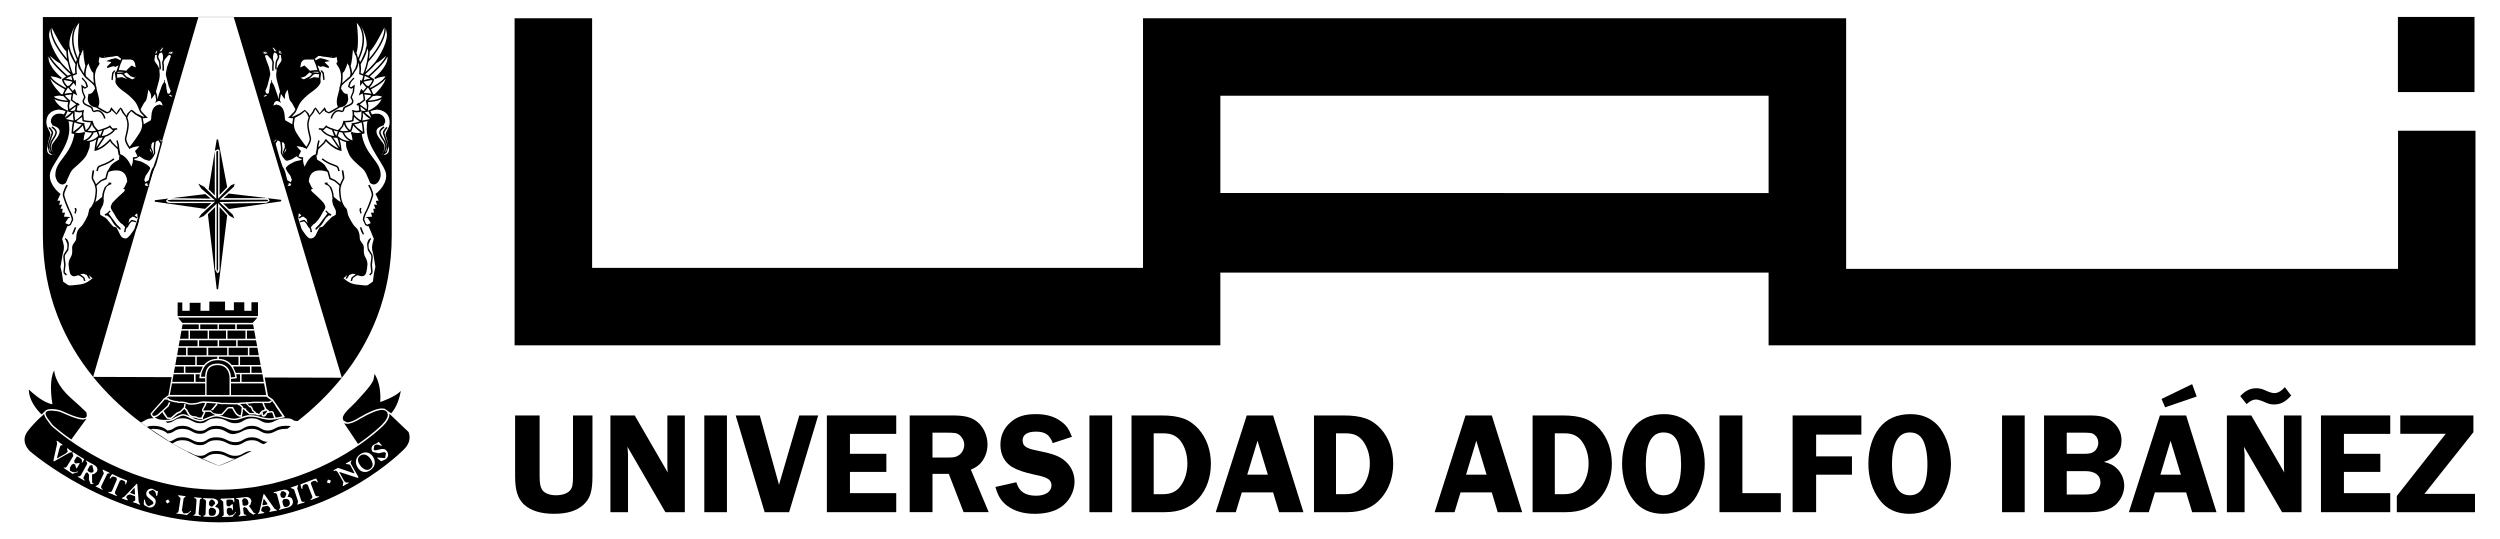 <?xml version="1.0" encoding="utf-8"?>
<!-- Generator: Adobe Illustrator 15.0.0, SVG Export Plug-In . SVG Version: 6.00 Build 0)  -->
<!DOCTYPE svg PUBLIC "-//W3C//DTD SVG 1.1//EN" "http://www.w3.org/Graphics/SVG/1.1/DTD/svg11.dtd">
<svg version="1.1" id="Capa_1" xmlns="http://www.w3.org/2000/svg" xmlns:xlink="http://www.w3.org/1999/xlink" x="0px" y="0px"
	 width="255px" height="55px" viewBox="0 0 255 55" enable-background="new 0 0 255 55" xml:space="preserve">
<g>
	<path d="M180.397,19.695V9.764h-55.921v9.919L180.397,19.695z M60.395,1.864v25.461h56.192V1.864h71.719v25.56h56.295V13.332h7.898
		v21.894h-72.103v-7.424h-55.921v7.424H52.488V1.864H60.395z M244.587,1.724h7.813v7.67h-7.813V1.724z"/>
	<path d="M60.43,42.376h-1.984v6.167c0,0.834-0.051,1.168-0.273,1.444c-0.252,0.338-0.82,0.529-1.458,0.529
		c-0.627,0-1.138-0.179-1.402-0.535c-0.196-0.303-0.272-0.645-0.272-1.438v-6.167h-2.5v6.167c0,1.444,0.247,2.254,0.871,2.886
		c0.703,0.652,1.706,0.979,3.112,0.979c1.305,0,2.287-0.286,2.986-0.923c0.679-0.625,0.921-1.337,0.921-2.942V42.376z"/>
	<path d="M69.853,42.376h-1.782v5.176c0,0.191,0.005,0.328,0.041,0.646l-3.371-5.822h-2.479v9.866h1.796V46.34l-0.031-0.424
		l-0.025-0.342l3.867,6.668h1.984V42.376z"/>
	<rect x="71.84" y="42.376" width="2.308" height="9.868"/>
	<polygon points="83.456,42.376 81.527,42.376 79.458,49.45 77.499,42.376 75.04,42.376 77.995,52.242 80.49,52.242 	"/>
	<polygon points="91.416,44.256 91.416,42.375 84.34,42.375 84.34,52.242 91.416,52.242 91.416,50.301 86.694,50.301 86.694,48.135 
		90.409,48.135 90.409,46.288 86.694,46.288 86.694,44.256 	"/>
	<path d="M95.115,48.337h1.664l1.509,3.904h2.561l-1.821-4.334c0.48-0.224,0.683-0.355,0.901-0.571c0.506-0.498,0.799-1.244,0.799-2
		c0-0.883-0.4-1.781-1.033-2.298c-0.596-0.488-1.28-0.662-2.56-0.662h-4.347v9.865h2.328V48.337z M95.115,44.132h1.371
		c0.921,0,1.113,0.025,1.402,0.258c0.268,0.23,0.465,0.598,0.465,0.977c0,0.425-0.238,0.881-0.577,1.078
		c-0.289,0.183-0.46,0.226-1.23,0.226h-1.432V44.132z"/>
	<path d="M109.341,44.555c-0.319-0.808-0.572-1.185-1.108-1.563c-0.658-0.512-1.519-0.751-2.586-0.751
		c-1.108,0-1.923,0.239-2.581,0.843c-0.688,0.598-1.023,1.376-1.023,2.283c0,1,0.426,1.802,1.195,2.269
		c0.551,0.314,1.173,0.535,2.297,0.783c1.315,0.255,1.715,0.508,1.715,1.093c0,0.637-0.617,1.051-1.559,1.051
		c-1.123,0-1.756-0.423-2.024-1.375l-2.135,0.482c0.283,0.962,0.562,1.404,1.169,1.896c0.754,0.563,1.685,0.843,2.834,0.843
		c1.042,0,1.979-0.216,2.616-0.646c0.886-0.566,1.454-1.594,1.454-2.637c0-0.916-0.421-1.73-1.195-2.29
		c-0.542-0.37-1.134-0.58-2.677-0.891c-1.063-0.202-1.428-0.46-1.428-1.022c0-0.577,0.481-0.896,1.342-0.896
		c0.957,0,1.392,0.291,1.735,1.169L109.341,44.555z"/>
	<rect x="111.122" y="42.376" width="2.317" height="9.868"/>
	<path d="M115.414,42.376v9.866h3.396c1.498,0,2.626-0.463,3.466-1.422c0.806-0.914,1.235-2.146,1.235-3.521
		c0-1.388-0.45-2.634-1.27-3.552c-0.916-1.007-1.923-1.371-3.81-1.371H115.414z M117.676,44.2h0.982
		c0.804,0,1.326,0.229,1.771,0.792c0.44,0.609,0.683,1.377,0.683,2.285c0,0.878-0.243,1.699-0.713,2.325
		c-0.414,0.546-0.976,0.804-1.776,0.804h-0.946V44.2z"/>
	<path d="M129.856,42.376h-2.688l-3.162,9.866h2.044l0.612-2.017h3.194l0.611,2.017h2.485L129.856,42.376z M127.219,48.418
		l1.048-3.462l1.053,3.462H127.219z"/>
	<path d="M134.026,42.376v9.866h3.396c1.481,0,2.631-0.463,3.45-1.422c0.805-0.914,1.235-2.146,1.235-3.521
		c0-1.388-0.436-2.634-1.26-3.552c-0.917-1.007-1.934-1.371-3.825-1.371H134.026z M136.273,44.2h0.977
		c0.835,0,1.34,0.229,1.776,0.792c0.444,0.609,0.697,1.377,0.697,2.285c0,0.878-0.253,1.699-0.718,2.325
		c-0.416,0.546-0.977,0.804-1.766,0.804h-0.967V44.2z"/>
	<path d="M152.162,42.376h-2.677l-3.15,9.866h2.027l0.613-2.017h3.187l0.604,2.017h2.495L152.162,42.376z M149.537,48.418
		l1.048-3.462l1.047,3.462H149.537z"/>
	<path d="M156.324,42.376v9.866h3.404c1.489,0,2.616-0.463,3.456-1.422c0.796-0.914,1.226-2.146,1.226-3.521
		c0-1.388-0.44-2.634-1.25-3.552c-0.921-1.007-1.924-1.371-3.826-1.371H156.324z M158.591,44.2h0.992
		c0.798,0,1.314,0.229,1.752,0.792c0.443,0.609,0.702,1.377,0.702,2.285c0,0.878-0.259,1.699-0.715,2.325
		c-0.425,0.546-0.976,0.804-1.774,0.804h-0.957V44.2z"/>
	<path d="M169.76,42.241c-1.396,0-2.449,0.469-3.198,1.425c-0.724,0.916-1.109,2.207-1.109,3.634c0,1.425,0.391,2.702,1.139,3.685
		c0.72,0.951,1.746,1.425,3.032,1.425c1.34,0,2.464-0.52,3.168-1.43c0.674-0.947,1.094-2.293,1.094-3.645
		c0-1.384-0.406-2.688-1.124-3.669C172.072,42.74,171.005,42.241,169.76,42.241 M169.657,44.111c0.665,0,1.084,0.253,1.394,0.813
		c0.267,0.563,0.419,1.371,0.419,2.429c0,2.121-0.607,3.164-1.776,3.164c-1.214,0-1.822-1.066-1.822-3.164
		C167.871,45.238,168.479,44.111,169.657,44.111"/>
	<polygon points="177.725,50.301 177.725,42.375 175.387,42.375 175.387,52.242 181.643,52.242 181.643,50.301 	"/>
	<polygon points="189.86,44.329 189.86,42.376 182.846,42.376 182.846,52.242 185.245,52.242 185.245,48.418 188.899,48.418 
		188.899,46.55 185.245,46.55 185.245,44.329 	"/>
	<path d="M194.881,42.241c-1.387,0-2.455,0.469-3.199,1.425c-0.724,0.916-1.107,2.207-1.107,3.634c0,1.425,0.389,2.702,1.143,3.685
		c0.709,0.951,1.742,1.425,3.037,1.425c1.33,0,2.459-0.52,3.158-1.43c0.667-0.947,1.084-2.293,1.084-3.645
		c0-1.384-0.401-2.688-1.11-3.669C197.188,42.74,196.146,42.241,194.881,42.241 M194.79,44.111c0.653,0,1.068,0.253,1.37,0.813
		c0.274,0.563,0.437,1.371,0.437,2.429c0,2.121-0.604,3.164-1.792,3.164c-1.194,0-1.822-1.066-1.822-3.164
		C192.982,45.238,193.61,44.111,194.79,44.111"/>
	<rect x="204.207" y="42.376" width="2.313" height="9.868"/>
	<path d="M208.493,42.376v9.866h4.611c1.224,0,2.028-0.204,2.656-0.728c0.547-0.485,0.911-1.213,0.911-1.976
		c0-0.695-0.305-1.361-0.815-1.814c-0.335-0.306-0.632-0.448-1.26-0.607c1.219-0.371,1.797-1.092,1.797-2.194
		c0-0.775-0.318-1.424-0.921-1.906c-0.577-0.477-1.195-0.641-2.368-0.641H208.493z M210.807,44.132h1.589
		c0.85,0,1.037,0.016,1.294,0.258c0.225,0.181,0.335,0.482,0.335,0.785c0,0.354-0.167,0.698-0.434,0.885
		c-0.219,0.164-0.478,0.229-1.039,0.229h-1.745V44.132z M210.807,48.053h1.882c1.001,0,1.555,0.417,1.555,1.163
		c0,0.396-0.219,0.805-0.512,1.01c-0.259,0.148-0.532,0.216-1.148,0.216h-1.776V48.053z"/>
	<path d="M222.986,42.376h-2.676l-3.163,9.866h2.03l0.621-2.017h3.188l0.613,2.017h2.484L222.986,42.376z M220.36,48.418
		l1.038-3.462l1.052,3.462H220.36z M223.6,39.182l-3.122,1.51l0.364,0.854l3.22-1.103L223.6,39.182z"/>
	<path d="M234.754,42.376h-1.793v5.176c0,0.191,0.006,0.328,0.036,0.646l-3.366-5.822h-2.489v9.866h1.807V46.34l-0.04-0.424
		l-0.021-0.343l3.881,6.669h1.985V42.376z M233.047,39.486c-0.307,0.385-0.712,0.612-1.047,0.612c-0.177,0-0.435-0.063-0.733-0.188
		c-0.506-0.243-0.764-0.309-1.133-0.309c-0.599,0-1.104,0.243-1.63,0.805l0.653,0.813c0.323-0.305,0.656-0.469,0.95-0.469
		c0.166,0,0.405,0.072,0.653,0.164c0.668,0.305,0.829,0.341,1.214,0.341c0.644,0,1.164-0.268,1.726-0.913L233.047,39.486z"/>
	<polygon points="243.806,44.256 243.806,42.375 236.738,42.375 236.738,52.242 243.806,52.242 243.806,50.301 239.08,50.301 
		239.08,48.135 242.795,48.135 242.795,46.288 239.08,46.288 239.08,44.256 	"/>
	<polygon points="252.288,44.083 252.288,42.375 244.829,42.375 244.829,44.25 249.463,44.25 244.475,50.589 244.475,52.242 
		252.45,52.242 252.45,50.373 247.294,50.373 	"/>
	<path d="M38.967,41.812c-0.465,0-1.219,0.322-2.216,0.893c0,0-0.764,0.52-1.356,0.529l-0.293-0.065l1.417,2.115
		c1.513-1.038,2.323-1.85,2.323-1.85s0.718-0.643,0.718-1.138l-0.061-0.231C39.376,41.891,39.225,41.812,38.967,41.812
		 M4.251,42.276l0.325-0.336v0.015c0.126-0.184,0.419-0.234,0.688-0.234c0.243,0,0.496,0.035,0.653,0.075
		c0.576,0.119,1.103,0.539,2.207,0.803l0.354,0.05c0.334-0.007,0.369-0.159,0.375-0.315l-0.04-0.254v-0.007l-0.016-0.023
		l-0.191-0.189c-0.218-0.223-0.639-0.609-1.433-1.313c-1.331-1.195-1.604-2.291-1.649-2.766c-0.248,0.453-0.325,1.115-0.325,1.745
		c0,0.846,0.132,1.595,0.132,1.595l0.025,0.105l-0.106-0.015l-0.086-0.016l-0.177-0.058c-0.84-0.293-1.721-1.099-2.049-1.408
		C2.961,41.15,4.251,42.276,4.251,42.276 M35.394,43.084c0.501,0,1.266-0.501,1.271-0.509c1.006-0.584,1.772-0.915,2.302-0.915
		l0.273,0.032l0.653,0.471c0.607-0.638,0.886-1.697,0.992-2.287c-0.562,0.602-1.983,1.088-1.995,1.095l-0.105,0.043v-0.121
		l0.015-0.346c0-1.263-0.358-2.046-0.611-2.427v0.116l-0.102,0.521c-0.208,0.584-1.372,1.769-1.822,2.277
		c-0.409,0.444-1.315,1.139-1.305,1.635l0.07,0.228L35.394,43.084z M13.73,49.8l-0.015-0.023l-0.04,0.023l-0.334,0.369l-0.071,0.087
		l0.071,0.045l0.339,0.127l0.086,0.024v-0.126L13.73,49.8z M8.092,42.756c-1.128-0.286-1.681-0.702-2.202-0.806l-0.627-0.073
		c-0.354,0-0.613,0.078-0.613,0.294c0,0.142,0.092,0.369,0.355,0.69l0.349,0.466C5.41,43.385,6.083,44,7.272,44.833l1.543-2.118
		l-0.339,0.089L8.092,42.756z M36.766,46.467c-0.375,0.258-0.283,0.627-0.061,0.952c0.203,0.323,0.648,0.69,1.047,0.412
		c0.37-0.258,0.299-0.622,0.061-0.994C37.495,46.341,37.043,46.257,36.766,46.467 M21.498,51.659l0.157,0.013l0.283-0.294
		c0.005-0.236-0.181-0.425-0.419-0.425l-0.193,0.244l-0.004,0.318L21.498,51.659z M28.892,50.934l-0.097,0.229l0.081,0.31
		c0.065,0.215,0.152,0.286,0.395,0.215c0.248-0.059,0.344-0.283,0.273-0.524C29.508,51.006,29.368,50.797,28.892,50.934
		 M24.868,50.82l-0.171,0.186l0.061,0.529l0.187,0.062c0.4-0.062,0.4-0.192,0.395-0.353C25.304,50.979,25.137,50.797,24.868,50.82
		 M9.554,48.045l-0.142-0.608L9.17,47.482l-0.258,0.467l0.126,0.16C9.398,48.309,9.473,48.179,9.554,48.045 M21.478,51.778
		l-0.172,0.202l-0.009,0.312c0,0.245,0.065,0.319,0.319,0.319c0.268,0.027,0.39-0.152,0.42-0.417
		C22.035,52.049,21.963,51.802,21.478,51.778 M28.876,50.797l0.177-0.03l0.162-0.359c-0.056-0.238-0.288-0.354-0.506-0.286
		l-0.126,0.286l0.075,0.296L28.876,50.797z M26.928,50.89l-0.01-0.013l-0.03,0.038l-0.112,0.502l-0.004,0.113h0.081l0.349-0.058
		l0.076-0.043l-0.036-0.107L26.928,50.89z M5.233,43.426l-0.35-0.468c-0.247-0.31-0.359-0.542-0.384-0.733l-0.218,0.213
		c0,0-0.556,0.412-1.447,1.526C2.596,44.278,2.5,44.582,2.5,44.845c0,0.651,0.521,1.149,0.521,1.149s2.075,1.821,5.531,3.645
		c3.446,1.811,8.284,3.638,13.775,3.638c10.992,0,17.919-6.49,18.871-7.438c0.471-0.467,0.581-0.901,0.581-1.228
		c0-0.332-0.11-0.549-0.11-0.549l-1.858-1.771l-0.116-0.102l0.021,0.107c-0.011,0.621-0.754,1.246-0.754,1.246
		c0,0.008-4.135,4.066-10.922,5.714l-0.131,0.038c-0.299,0.07-0.608,0.142-0.927,0.191l-0.081,0.016
		c-0.344,0.081-0.688,0.138-1.031,0.192l-0.183,0.021c-0.277,0.038-0.551,0.075-0.834,0.101l-0.344,0.036
		c-0.248,0.019-0.496,0.04-0.744,0.055l-0.354,0.023c-0.328,0.012-0.688,0.028-1.038,0.028h-0.045h-0.051
		c-0.369,0-0.734-0.018-1.098-0.041L20.825,49.9c-0.274-0.02-0.562-0.041-0.835-0.07l-0.298-0.027
		c-0.364-0.038-0.724-0.086-1.073-0.146l-0.151-0.019c-0.32-0.051-0.633-0.107-0.936-0.175l-0.232-0.047
		c-7.324-1.559-12.05-5.974-12.05-5.974 M5.465,47.064v-0.162L5.83,45.24l-0.055-0.247l-0.01-0.036l0.126,0.031l0.202,0.172
		l0.244,0.164l0.056,0.083L6.174,45.44l-0.126,0.351l-0.234,0.902v0.061l0.051-0.024l0.78-0.435l0.257-0.202l-0.076-0.361
		l0.122,0.023l0.167,0.156l0.188,0.113l0.061,0.091l-0.279,0.062l-1.528,0.86L5.465,47.064z M7.394,48.333
		c-0.334-0.224-0.465-0.324-0.592-0.394l-0.289-0.194L6.493,47.71c0.061-0.106,0.152,0.121,0.334-0.145l0.653-1.061l-0.106-0.374
		l0.072-0.016c0.091,0.062,0.253,0.173,0.597,0.381l0.516,0.317l0.025,0.078l-0.142,0.227L8.36,47.209
		c-0.126-0.074,0.223-0.229-0.233-0.516c-0.264-0.168-0.273-0.168-0.364-0.014l-0.197,0.319l0.021,0.17l0.136,0.108l0.385-0.06
		v0.081L7.87,47.71l-0.097,0.078l-0.101-0.392l-0.167-0.098l-0.193,0.098l-0.182,0.303l0.005,0.31
		c0.572,0.346,0.718,0.036,0.814,0.081v0.064L7.394,48.333z M9.398,49.235l0.055,0.072l0.096,0.019l0.004,0.051l-0.309-0.005
		l-0.177-0.463l0.011-0.485L8.927,48.19L8.76,48.228l-0.207,0.398c-0.151,0.258,0.131,0.283,0.091,0.379H8.553L8.36,48.884
		l-0.37-0.21L7.93,48.604c0.04-0.069,0.193,0.095,0.354-0.186l0.567-1.028c0.142-0.272-0.161-0.326-0.101-0.41h0.061l0.273,0.162
		l0.47,0.248c0.522,0.284,0.385,0.643,0.309,0.745L9.58,48.354l-0.181,0.026C9.378,48.4,9.398,48.844,9.398,49.235 M10.896,48.419
		l-0.547,1.12c-0.146,0.307,0.178,0.326,0.137,0.4h-0.091l-0.364-0.188l-0.263-0.119l-0.03-0.03l0.303-0.174l0.552-1.152
		l-0.142-0.37l0.091,0.014l0.278,0.135l0.309,0.143l0.065,0.079C11.143,48.354,11.008,48.179,10.896,48.419 M12.228,49.028
		l-0.481,1.11c-0.112,0.304,0.217,0.35,0.191,0.425h-0.142l-0.344-0.156l-0.349-0.137l-0.061-0.081
		c0.04-0.096,0.268,0.137,0.4-0.158l0.486-1.139l-0.072-0.193l-0.202-0.073c-0.293-0.116-0.344,0.24-0.46,0.189l0.01-0.116
		l0.178-0.28l0.065-0.064c0.223,0.104,0.39,0.188,0.739,0.345c0.354,0.145,0.526,0.21,0.764,0.306l0.021,0.061l-0.086,0.242
		l-0.086,0.121c-0.086-0.052,0.096-0.286-0.183-0.383l-0.197-0.106L12.228,49.028z M14.302,51.449L14.2,51.473l-0.309-0.15
		l-0.293-0.078l-0.061-0.047l0.253-0.142l0.005-0.179c-0.005-0.245-0.005-0.272-0.081-0.288l-0.486-0.161l-0.239,0.105l-0.121,0.188
		l0.202,0.309l-0.146-0.023l-0.232-0.072l-0.228-0.081l-0.045-0.059l0.248-0.121l1.224-1.278l0.077-0.068l0.04,0.103l0.142,1.784
		L14.302,51.449z M16.098,50.185l-0.056,0.349l-0.082,0.071c-0.056-0.016,0.021-0.504-0.409-0.64l-0.369,0.184
		c-0.041,0.19,0.095,0.259,0.389,0.509c0.233,0.203,0.39,0.349,0.284,0.675c-0.102,0.351-0.39,0.492-0.724,0.416l-0.409-0.218
		l-0.057-0.126l0.021-0.375l0.066-0.096l0.036,0.06c0.025,0.277,0.117,0.542,0.396,0.636l0.439-0.225
		c0.076-0.226-0.08-0.296-0.451-0.607c-0.182-0.165-0.303-0.281-0.247-0.564c0.096-0.293,0.354-0.443,0.658-0.367l0.379,0.208h0.137
		V50.185z M17.318,51.191l-0.268,0.172l-0.163-0.265l0.258-0.165L17.318,51.191z M19.063,52.537
		c-0.41-0.068-0.562-0.108-0.689-0.111l-0.342-0.038l-0.051-0.018c0.02-0.137,0.202,0.039,0.243-0.295l0.192-1.255l-0.278-0.287
		l0.097-0.018l0.354,0.048l0.293,0.041l0.076,0.027l-0.223,0.188l-0.182,1.236l0.156,0.298c0.653,0.074,0.653-0.272,0.754-0.252
		l0.03,0.061L19.063,52.537z M20.379,51.056l-0.117,1.265c-0.03,0.332,0.299,0.229,0.269,0.318l-0.081,0.03l-0.405-0.058
		l-0.278-0.005l-0.036-0.043c0-0.081,0.183,0,0.218-0.243l0.096-1.276c0.025-0.247-0.273-0.21-0.263-0.29l0.091-0.033l0.294,0.033
		l0.339,0.021l0.091,0.02C20.597,50.915,20.409,50.797,20.379,51.056 M21.665,52.722c-0.395,0-0.536-0.015-0.653-0.015h-0.203
		l-0.086-0.055c0-0.089,0.238,0,0.244-0.265l0.045-1.175c0-0.379-0.289-0.229-0.289-0.353l0.037-0.063l0.176,0.023l0.679,0.014
		c0.653,0.026,0.653,0.418,0.632,0.479l-0.304,0.369v0.005c0.334,0.091,0.425,0.248,0.425,0.476
		C22.349,52.521,22.105,52.73,21.665,52.722 M23.714,52.707c-0.395,0.015-0.551,0.015-0.678,0.015l-0.354,0.009h-0.05
		c0-0.127,0.192-0.009,0.192-0.321l-0.062-1.246l-0.298-0.25l0.061-0.053c0.107,0,0.284,0,0.704-0.026
		c0.182,0,0.363-0.014,0.611-0.037l0.046,0.063l0.025,0.255l-0.04,0.129c-0.132,0,0.066-0.311-0.44-0.291
		c-0.319,0-0.339,0.016-0.339,0.205l0.021,0.372l0.117,0.111h0.182l0.278-0.237l0.051,0.045l0.03,0.486l-0.03,0.121
		c-0.086,0-0.025-0.278-0.309-0.263l-0.188,0.008l-0.117,0.179l0.016,0.359l0.207,0.253c0.653-0.043,0.608-0.382,0.699-0.398
		l0.03,0.06L23.714,52.707z M25.845,52.502l-0.41-0.269l-0.273-0.409l-0.253-0.116l-0.116,0.137l0.061,0.474
		c0.035,0.274,0.284,0.138,0.284,0.231l-0.076,0.054l-0.229,0.003l-0.409,0.063l-0.097-0.03c0-0.089,0.213-0.032,0.192-0.375
		l-0.137-1.155c-0.02-0.312-0.313-0.17-0.313-0.274l0.045-0.037l0.31-0.022l0.546-0.071c0.578-0.071,0.658,0.303,0.678,0.412
		l-0.107,0.357l-0.146,0.137c0,0,0.279,0.371,0.497,0.709l0.101,0.002l0.081-0.002l0.035,0.002L25.845,52.502z M28.173,52.092
		l-0.334,0.054l-0.293,0.065l-0.086-0.017l0.136-0.248l-0.076-0.168l-0.208-0.192l-0.516,0.097l-0.131,0.212l-0.016,0.228
		l0.334,0.17l-0.13,0.063l-0.244,0.033l-0.237,0.041L26.3,52.426l0.157-0.231l0.404-1.731l0.045-0.089l0.076,0.068l1.028,1.452
		l0.257,0.145L28.173,52.092z M29.352,51.778c-0.375,0.111-0.511,0.116-0.638,0.168l-0.182,0.058l-0.091-0.023
		c-0.035-0.086,0.217-0.086,0.142-0.321l-0.309-1.144c-0.086-0.367-0.329-0.142-0.365-0.26l0.021-0.051l0.172-0.036l0.648-0.183
		c0.627-0.172,0.739,0.203,0.758,0.27l-0.182,0.424c0.33,0,0.471,0.117,0.532,0.364C29.949,51.378,29.762,51.659,29.352,51.778
		 M31.017,51.268l-0.39,0.11l-0.288,0.095h-0.025l0.091-0.326l-0.41-1.235l-0.349-0.142l0.051-0.053l0.298-0.104l0.34-0.116
		l0.091-0.011L30.313,49.8l0.395,1.215c0.101,0.308,0.359,0.101,0.384,0.183L31.017,51.268z M32.458,50.721l-0.349,0.132
		l-0.339,0.132l-0.111-0.005c-0.03-0.103,0.299-0.09,0.172-0.391l-0.444-1.139l-0.178-0.086l-0.198,0.076
		c-0.282,0.099-0.086,0.405-0.202,0.44l-0.065-0.066l-0.091-0.341l0.021-0.079c0.217-0.087,0.394-0.139,0.753-0.286
		c0.359-0.131,0.537-0.216,0.774-0.293l0.066,0.028l0.117,0.225l0.004,0.146c-0.096,0.041-0.121-0.275-0.399-0.146l-0.218,0.074
		l-0.07,0.176l0.43,1.134c0.106,0.302,0.42,0.102,0.44,0.18L32.458,50.721z M33.643,49.308l-0.298-0.093l0.105-0.306l0.304,0.119
		L33.643,49.308z M36.548,48.739h-0.081l-1.797-0.585l-0.061-0.019v0.035l0.451,0.807c0.258,0.451,0.466,0.131,0.516,0.237
		l-0.065,0.09l-0.283,0.136l-0.197,0.131l-0.08,0.011l0.07-0.412l-0.511-0.894c-0.243-0.461-0.41-0.151-0.476-0.265l0.015-0.063
		l0.142-0.069l0.233-0.138l0.126,0.003l1.499,0.515l0.116,0.017l-0.045-0.098l-0.42-0.782l-0.43-0.076l0.02-0.06l0.274-0.143
		l0.242-0.147h0.052c0.04,0.076-0.188,0.123-0.041,0.383l0.734,1.287V48.739z M37.752,47.971c-0.439,0.306-0.961,0.2-1.245-0.246
		c-0.328-0.49-0.279-1.045,0.258-1.407c0.42-0.293,0.952-0.225,1.265,0.248C38.233,46.862,38.456,47.507,37.752,47.971
		 M39.347,46.837l-0.42,0.2l-0.122-0.038l-0.288-0.236l-0.04-0.111l0.081,0.019l0.728,0.055l0.081-0.5
		c-0.142-0.185-0.278-0.094-0.744,0.013l-0.613-0.145c-0.182-0.229-0.146-0.563,0.102-0.73l0.39-0.184l0.081-0.11l0.091,0.053
		l0.242,0.268l0.011,0.098c-0.066,0.043-0.395-0.313-0.749-0.043l-0.066,0.409c0.102,0.142,0.253,0.063,0.627-0.015
		c0.304-0.083,0.511-0.094,0.713,0.169C39.661,46.272,39.636,46.62,39.347,46.837"/>
	<path d="M7.605,21.243l0.062,0.223l-0.081,0.242l0.112,0.112l0.126-0.376l-0.065-0.246L7.605,21.243z M17.728,5.338l0.086-0.039
		l-0.086-0.021L17.454,5.24l-0.283,0.234v0.005l-0.077,0.035l-0.313,0.332l0.005-0.068V5.717L16.68,5.332l-0.112-0.114l-0.01-0.025
		c0-0.25,0.203-0.301,0.203-0.301V4.831l-0.092-0.033l-0.101-0.005c-0.288,0-0.338,0.25-0.338,0.413v0.053l-0.188,0.205l0.065-0.271
		h0.016l0.016-0.034l-0.025-0.038h-0.016l-0.127,0.008l-0.247,0.385l-0.025,0.03l-0.096,0.511v0.04c0,0.249,0.212,0.443,0.363,0.678
		c0.157,0.239,0.167,0.461,0.188,0.831v0.081c0,0.328-0.161,0.769-0.298,1.264l-0.102,0.368l-0.03,0.083l-0.162,0.304
		c-0.091-0.522-0.491-0.79-0.511-0.805l-0.182-0.121l0.065,0.213l0.036,0.142c0,0.225-0.101,0.576-0.152,0.821
		c-0.051,0.292-0.095,0.274-0.232,0.432l-0.32,0.567c-0.101-0.231-0.216-0.51-0.419-0.75c-0.38-0.436-0.896-0.848-1.271-1.094
		c-0.359-0.263-0.648-0.598-0.653-0.756V8.34l0.015-0.253l0.425-0.062h0.081c0.172,0.014,0.411,0.241,0.794,0.247h0.005l0.288-0.04
		h0.016l0.354-0.17l0.015-0.015l0.117-0.114l0.05-0.01l-0.025-0.088l-0.021-0.038l-0.04-0.013h-0.03L13.846,7.79l-0.38-0.104
		l-0.37-0.325l-0.07-0.076l0.137-0.172l0.268-0.266h0.01l0.425,0.261l0.126,0.18l0.005-0.215l0.01-0.104
		c0-0.256-0.04-1.028-0.704-1.047h-0.794c-0.065-0.099-0.228-0.357-0.526-0.362c-0.329,0-0.395,0.076-0.643,0.076L11.235,5.64V5.636
		l-0.613-0.114l-0.081-0.048l-0.03,0.093l-0.056,0.19l-0.09-0.013l-0.234-0.156L9.995,5.382v0.274L9.903,6.248L9.817,6.322
		l0.106,0.05l0.086,0.105V6.48c0.004,0.021-0.289,0.293-0.425,0.817L9.301,6.803C9.206,6.546,9.14,6.293,9.14,6.293L9.104,6.188
		L9.003,6.253L8.811,6.494c-0.111-0.514-0.192-1.58-0.192-1.58L8.604,4.831L8.527,4.854L8.218,5.188
		C8.148,4.914,8.107,4.54,8.107,4.14c0-0.958,0.157-2.035,0.157-2.035l0.02-0.111L8.172,2.012c-0.708,0.17-1.224,1.607-1.244,2.501
		l0.009,0.08L6.868,4.72L6.806,5.093c-0.212-0.206-0.571-0.792-0.875-1.34C5.596,3.12,5.303,2.525,5.303,2.525l-0.05-0.105
		L5.177,2.513C4.934,2.787,4.843,3.12,4.843,3.484c0.021,1.003,0.714,2.156,1.063,2.67C5.526,5.901,4.995,5.403,4.995,5.403
		L4.909,5.317l-0.04,0.106l-0.066,0.43c0,0.767,0.647,1.508,1.048,1.902c-0.396-0.126-0.81-0.151-0.81-0.151H4.969L4.955,7.666
		L4.934,7.809c0.01,0.646,0.759,1.455,1.098,1.781C5.557,9.612,5.344,9.788,5.329,9.798l-0.03,0.028l0.005,0.055
		c0.146,0.532,0.497,0.903,0.82,1.146l-0.065-0.01l-0.076,0.01c-0.748,0.063-1.356,0.494-1.407,1.283v0.134
		c0,0.661,0.431,1.077,0.41,1.25l-0.009,0.022c-0.046,0.245-0.137,0.304-0.325,1.335l-0.004,0.2c0,0.605,0.526,0.734,0.819,0.734
		l0.182-0.01l0.066-0.019l0.065-0.086l-0.044-0.08c-0.066-0.018-0.285-0.401-0.34-0.757l-0.005-0.028
		c-0.021-0.286,0.598-0.729,0.82-1.382l0.025-0.212c-0.01-0.527-0.623-0.714-0.77-0.757l-0.121-0.239v-0.019
		c0-0.468,0.435-0.637,0.572-0.637h0.015l0.006,0.013h0.02h0.016l0.228-0.025l0.289,0.068l-0.046,0.341v0.056l0.05,0.022
		l0.334,0.075c0.056,0.199,0.102,0.46,0.102,0.827v0.081c-0.026,1.834-1.995,3.536-2.01,4.695c0.01,0.991,0.815,1.714,1.048,1.908
		l-0.294,0.685L5.647,20.59l0.304,0.021l-0.126,0.5l0.272-0.051l-0.101,0.285l-0.03,0.098h0.248l-0.04,0.313l-0.021,0.087h0.288
		l-0.105,0.31l-0.016,0.103l0.415,0.015l-0.248,0.514l-0.021,0.065l0.283,0.115l-0.146,0.374l-0.405,1.011
		c0.01,0.21,0.177,0.574,0.177,0.878c0,0.342-0.112,0.558-0.142,0.719l-0.212,1.271l0.152,0.658L6.3,28.773
		c0.076,0.242,0.415,0.354,0.612,0.447l0.263,0.043c0.288,0,0.688-0.061,0.952-0.089c0.405-0.038,0.82-0.204,1.128-0.45l0.329-0.321
		l-0.02-0.097l-0.521-0.45L8.745,27.75l-0.213,0.023l-0.091-0.012v0.018l-0.167,0.017c-0.324,0.015-0.39,0.25-0.663,0.236
		l-0.066-0.003c-0.283,0.012-0.303-0.395-0.349-0.688l-0.061-0.365c0-0.177,0.051-0.385,0.197-0.628
		c0.163-0.283,0.197-0.526,0.197-0.725l-0.015-0.327c0.004-0.2,0.03-0.243,0.243-0.538C7.97,24.467,7.915,24.3,7.95,24.051
		c0.021-0.244,0.071-0.521,0.375-0.79c0.334-0.271,0.653-0.992,0.779-1.23l0.142-0.607l0.208-0.283l0.212-0.24
		c0.116-0.155,0.183-0.19,0.42-0.341l0.324-0.253l-0.011,0.086h0.026V20.4l0.009,0.085l-0.07,0.334l-0.279,0.564l-0.041,0.255
		l0.041,0.321l0.465,0.313l0.501,0.502l0.379,0.434l0.359,0.138L12.105,24c0.122,0.253,0.329,0.475,0.724,0.475
		c0.435-0.026,0.829-0.793,1.017-1.037c0.187-0.29,0.344-0.923,0.354-1.151l-0.061-0.648l-0.016-0.1l-0.086,0.033l-0.323,0.207
		l-0.248,0.182l-0.389,0.294l-0.153,0.572l-0.055,0.181l-0.314-0.274c-0.176-0.059-0.632-0.676-0.749-0.959
		c-0.137-0.256-0.359-0.484-0.359-0.697l0.097-0.251c0.318-0.365,0.916-0.919,1.209-1.17l0.157-0.276l-0.076-0.171
		c0.237-0.241,0.293-0.693,0.293-0.693c-0.075-1.033-0.708-1.3-1.265-1.283l-0.608,0.075l0.107-0.205l0.511-0.489l0.293-0.173
		l0.152-0.172l-0.021-0.04v-0.025l0.045-0.291c0.659,0.344,0.961,1.304,0.961,1.304l0.051,0.164l0.092-0.146
		c0.167-0.279,0.228-0.557,0.253-0.767l0.465,0.102c0.218,0.046,0.339,0.126,0.586,0.273c0.254,0.113,0.294,0.22,0.42,0.336
		l-0.152,0.266l-0.273,0.384L14.555,18.3v0.058l0.147,0.327l0.049,0.264l0.218,0.093l0.243-0.025l0.036-0.013l-0.01-0.032
		l-0.137-0.146l-0.03-0.174v-0.014l0.207-0.15l0.218-0.735l0.288-0.673c0.187-0.263,0.283-0.845,0.323-0.931l0.218-0.823
		l0.177-0.632l0.021-0.04l-0.065-0.15l0.075,0.011h0.051l0.035-0.026l-0.268-0.285l-0.101,0.011l-0.011-0.015l-0.116-0.048
		l-0.339,0.201l-0.242,0.022l-0.249,0.301l-0.016,0.065l0.016,0.079l-0.045,0.047l-0.137,0.219l0.03,0.211v0.005v0.022l0.148,0.285
		l0.07,0.436l-0.03,0.11l-0.081,0.073l-0.036,0.005l-0.03,0.008l-0.395-0.121c-0.061-0.038-0.476-0.294-0.754-0.493l-0.076-0.183
		l0.486-0.556l0.08-0.106l-0.131-0.016l-0.121-0.005c-0.314,0-0.593,0.061-0.775,0.127c0.192-0.271,0.537-0.715,0.896-1.309
		l0.243-0.643l0.779-0.518c0.207-0.106,0.136-0.378,0.188-0.673c0.035-0.314,0.111-0.635,0.404-0.826l0.273-0.11
		c0.273-0.023,0.37,0.434,0.37,0.434l0.151-0.02c-0.04-0.842-0.323-1.07-0.576-1.083l0.065-0.346
		c0.025-0.159,0.212-0.498,0.278-0.761l0.193-0.425l0.029,0.059l0.026,0.352l0.122,0.551l0.156,0.131l0.35,0.243h0.035l0.157-0.149
		V9.755h-0.031l-0.161-0.124l0.126-0.32V9.292l-0.233-0.596L17.07,7.618l-0.011-0.045c0-0.238,0.127-0.548,0.127-0.706l0.258-0.678
		l0.147-0.463l-0.026-0.118L17.51,5.532L17.728,5.338z M14.058,7.875L14.058,7.875v0.007V7.875z M16.568,4.861l0.071,0.005
		L16.483,5.18l0.01,0.025h-0.01l-0.178,0.038V5.206L16.568,4.861z M15.971,5.197l0.052-0.004l-0.052,0.253h-0.055l-0.122,0.022
		L15.971,5.197z M16.098,6.691c-0.167-0.236-0.359-0.466-0.349-0.578l0.004-0.018l0.066-0.47l0.021-0.017L15.961,5.6l0.046,0.008
		l-0.015,0.185l0.015,0.095c0.035,0.198,0.182,0.266,0.218,0.552l0.035,0.427L16.25,7.044L16.098,6.691z M12.46,7.875h-0.097
		l-0.409,0.058V7.809l-0.031-0.23V7.563h0.061l0.359-0.015l0.167,0.067l0.279,0.292l0.183,0.154L12.46,7.875z M11.954,7.417V7.396
		l0.086-0.075h0.344l0.284,0.032v0.002l-0.325,0.041l-0.359,0.021H11.954z M13.345,7.792l0.46,0.148l-0.01,0.009l-0.264,0.126v0.012
		h-0.065l-0.582-0.29l-0.257-0.281l0.075-0.013l0.208-0.114l0.07,0.063L13.345,7.792z M13.304,6.073
		c0.248,0.005,0.371,0.145,0.452,0.344l0.091,0.465l-0.405-0.189H13.41l-0.364,0.332L12.88,7.217l-0.492-0.063h-0.283l0.162-0.547
		l0.223-0.534H13.304z M12.216,6.202l0.051-0.021v0.008L12.216,6.202z M10.622,5.696l0.107,0.03l-0.111,0.018L10.622,5.696z
		 M10.151,6.518l0.006-0.027l-0.092-0.207l0.086-0.489l0.146,0.093l0.157,0.026l0.121-0.009l0.476-0.079l0.289-0.034
		c0.294-0.011,0.35-0.09,0.643-0.09l0.375,0.292l-0.076,0.159l-0.344-0.18l-0.167-0.043l-0.197,0.053l-0.232,0.051l-0.242,0.094
		l-0.274,0.103l0.516,0.092l-0.01,0.061h0.004l-0.399,0.383l-0.01,0.022v0.163l0.101-0.031l0.511-0.172l0.232,0.073l0.309-0.149
		l-0.198,0.576l-0.02,0.026L11.71,7.422l0.086,0.575L11.771,8.34v0.018c0.036,0.277,0.345,0.592,0.713,0.875
		c0.371,0.243,0.876,0.647,1.241,1.076c0.344,0.413,0.439,0.906,0.591,1.148l0.406,0.438h-0.021L14.595,11.9l-0.678-0.335
		c-0.238-0.176-0.369-0.357-0.536-0.371l-0.365,0.354l-0.121,0.26l-0.284-0.398l-0.146-0.289l-0.167-0.159l-0.016,0.002
		l-0.268,0.334l-0.102,0.189l-0.031,0.054l-0.075-0.072l-0.375-0.438l-0.076-0.096l-0.061,0.117l-0.132,0.276l-0.202,0.098
		l-0.051-0.005l-0.896-0.51c0.051-0.1,0.117-0.267,0.117-0.526l-0.005-0.067c0-0.282-0.152-0.737-0.278-1.268V9.047l0.01-0.033
		V9.003V8.968l-0.077-0.24L9.721,8.383l-0.045-0.61C9.712,6.979,10.106,6.668,10.151,6.518 M9.984,10.387L9.903,10.77l-0.015,0.043
		c-0.673-0.056-0.769-0.455-0.779-0.77l0.036-0.318c0.293-0.01,0.486-0.263,0.602-0.46c0.112,0.46,0.228,0.849,0.238,1.061V10.387z
		 M8.801,6.952l0.015,0.04L8.866,6.75l0.152-0.294l0.146,0.411c0.106,0.235,0.198,0.48,0.365,0.569l-0.01,0.094l0.01,0.237
		l-0.01,0.092l0.01,0.139L9.565,8.39L9.58,8.485L9.003,7.979L8.76,7.751l0.01-0.018l-0.04-0.248L8.801,6.952z M8.208,5.579
		l0.05,0.087l0.036-0.219l0.182-0.403c0.021,0.344,0.116,1.329,0.232,1.681c-0.04,0.131-0.136,0.46-0.136,0.761v0.018L8.258,6.995
		L8.082,6.489h0.01L8.072,6.296C8.072,6.029,8.158,5.739,8.208,5.579 M8.082,2.325C8.042,2.706,7.956,3.449,7.956,4.14
		c0,0.494,0.04,0.938,0.151,1.236c0,0-0.091,0.249-0.151,0.555H7.95C7.854,5.737,7.496,4.9,7.496,3.993
		C7.496,3.415,7.642,2.819,8.082,2.325 M7.722,2.553C7.434,3.004,7.343,3.515,7.343,3.993c0,1.085,0.481,2.037,0.491,2.042
		l0.02-0.006L7.747,6.344L7.581,6.048L7.206,5.193L7.131,4.831L7.115,4.836V4.831l-0.02-0.064L7.08,4.513
		C7.07,3.935,7.363,3.064,7.722,2.553 M6.929,5.251l0.065-0.323c0.111,0.728,0.611,1.476,0.704,1.618L7.642,7l0.04,0.458
		L7.444,7.549C7.363,7.376,6.978,6.458,6.924,5.258L6.929,5.251z M10.379,13.879l0.234-0.632l0.182-0.059l0.399-0.185l0.026,0.033
		l0.253,0.225v0.003h0.016h0.034h0.032C11.407,13.434,11.027,13.798,10.379,13.879 M10.496,14.031l-0.673,1.008l0.061-0.317
		c0.04-0.267,0.111-0.55,0.202-0.691l0.021,0.033l0.051-0.003L10.496,14.031z M10.192,13.87l-0.183-0.463h0.021l0.42-0.104
		L10.192,13.87z M10.025,13.87H10.01c-0.122,0.134-0.511,0.499-1.215,0.507c0.506-0.265,0.694-0.685,0.745-0.849l0.324-0.069
		L10.025,13.87z M7.586,11.289L7.53,11.298l-0.066,0.01l-0.01-0.01l-0.021,0.01l-0.08,0.012L7.15,11.289l0.572-0.437l-0.055,0.342
		l-0.081,0.078V11.289z M7.596,12.472c0.288,0.132,0.571,0.185,0.739,0.215L8.016,13.02l-0.562,0.43
		C7.47,13.233,7.53,12.707,7.596,12.472 M8.451,12.786c0.041,0.269,0.183,0.621,0.183,0.621l0.01,0.034l0.046,0.009
		c0.298,0.055,0.516,0.078,0.688,0.078c-0.077,0.196-0.294,0.592-0.851,0.797c0.005-0.17,0.031-0.489,0.163-0.785l-0.111-0.09
		l-0.117,0.059l-0.419,0.063l-0.4-0.049C7.965,13.333,8.31,12.956,8.451,12.786 M7.682,13.962l0.05-0.268l0.31,0.029l0.435-0.057
		C8.365,14,8.365,14.312,8.365,14.408v0.038v0.066l0.067,0.005l0.318,0.02l0.268-0.02L9.003,14.75c0,0.334-0.102,0.435-0.253,0.876
		c-0.132,0.383-0.845,1.017-1.286,1.384c-0.445,0.387-0.535,0.832-0.728,1.207l-0.157,0.385l-0.182,0.056L6.321,18.65
		C5.967,18.657,5.8,17.933,5.8,17.933v-0.112C5.779,16.562,7.196,16.044,7.682,13.962 M9.428,13.384l-0.501-0.051
		c0.258-0.188,0.395-0.496,0.451-0.698l0.076,0.252l0.354,0.433L9.428,13.384z M8.745,13.265L8.604,12.68v-0.036l0.015-0.08
		l-0.086-0.008c0,0-0.349-0.022-0.76-0.178l0.592-0.448l0.051,0.38v0.029l0.025,0.023c0.036,0.015,0.091,0.048,0.396,0.091
		l0.409,0.028h0.025C9.215,12.657,9.068,13.105,8.745,13.265 M8.36,11.565l-0.021,0.09l0.021,0.056
		c-0.096,0.098-0.42,0.454-0.693,0.544L7.605,11.83l0.006-0.114v-0.339v-0.039h0.02l0.067,0.051l0.126,0.076v-0.043l0.269,0.043
		L8.36,11.43V11.565z M7.08,11.144l-0.025-0.361l0.081-0.425l0.07-0.055l-0.075-0.055l-0.486-0.46L6.69,9.714V9.709l0.613-0.078
		c-0.066,0.271-0.066,0.556-0.086,0.564v0.025l0.025,0.021l0.53,0.409L7.08,11.144z M7.343,9.471
		C7.206,9.477,6.852,9.497,6.583,9.572L6.69,9.324l0.248-0.389l0.016-0.005l0.01,0.015l0.399,0.488L7.343,9.471z M7.019,8.735H6.994
		L6.978,8.748H6.973l-0.081,0.03L6.883,8.794C6.796,8.697,6.583,8.455,6.492,8.185l0.117-0.009l0.597,0.111l0.188,0.065L7.055,8.748
		L7.019,8.735z M7.373,8.185C7.206,8.116,6.938,8.04,6.69,8.025l0.583-0.292v0.04L7.373,8.185z M5.278,2.817
		C5.562,3.394,6.336,4.9,6.766,5.244C6.776,5.514,6.802,5.763,6.843,6c-0.431-0.49-1.58-1.927-1.569-3.108L5.278,2.817z
		 M5.217,2.706l0.016,0.026L5.213,2.724L5.217,2.706z M5.005,3.484l0.126-0.602v0.009c0,1.567,1.751,3.383,1.761,3.401
		C6.994,6.75,7.115,7.124,7.206,7.361C6.994,7.18,6.674,6.868,6.325,6.465L6.225,6.339C6.225,6.339,5.005,4.734,5.005,3.484
		 M6.093,6.44c0.491,0.584,0.932,0.981,1.144,1.148L6.902,7.718C6.806,7.64,6.442,7.33,6.058,6.925
		C5.673,6.539,5.263,6.069,5.081,5.686C5.354,5.931,5.825,6.328,6.093,6.44 M6.209,8.062L6.3,7.942
		c-0.015,0-1.366-1.077-1.356-2.089l0.015-0.081C5.329,6.556,6.467,7.556,6.75,7.797l-0.4,0.265l-0.045,0.03l0.02,0.049
		C6.397,8.492,6.66,8.778,6.766,8.887L6.706,8.968C6.609,8.931,6.3,8.757,5.972,8.546c-0.36-0.233-0.708-0.537-0.81-0.762
		C5.395,7.807,5.896,7.877,6.209,8.062 M5.693,9.003C5.45,8.697,5.203,8.328,5.131,8.014c0.364,0.511,1.3,0.989,1.483,1.088
		L6.397,9.612H6.341L6.239,9.6C6.149,9.507,5.916,9.28,5.693,9.003 M5.566,9.835c0.127-0.037,0.284-0.08,0.531-0.08h0.086
		l0.016,0.012l0.015,0.021h0.025l0.213,0.005l0.46,0.474l-0.557-0.063c-0.339-0.064-0.724-0.186-0.85-0.337L5.566,9.835z
		 M5.547,10.099c0.404,0.247,1.127,0.302,1.401,0.316l-0.056,0.368l0.056,0.506l-0.105-0.038l-0.061-0.022l-0.204-0.102
		C6.265,10.964,5.79,10.638,5.547,10.099 M6.199,11.591l-0.228,0.013H5.967l-0.036-0.002c-0.217,0-0.744,0.215-0.744,0.796v0.046
		v0.013l0.177,0.334l0.025,0.01c0,0,0.708,0.168,0.694,0.612l-0.025,0.164c-0.182,0.61-0.794,0.987-0.81,1.417v0.057
		c0.051,0.317,0.172,0.616,0.309,0.772h-0.03L5.48,15.737c0,0-0.101-0.19-0.233-0.486l-0.07-0.289l0.126-0.442
		C5.405,14.287,5.683,14,5.79,13.626l0.01-0.118c-0.01-0.371-0.471-0.613-0.471-0.613L5.253,13.02c0,0,0.415,0.253,0.395,0.489
		l-0.01,0.07c-0.081,0.324-0.359,0.61-0.476,0.877l-0.131,0.507l0.075,0.342l0.097,0.223l-0.081-0.089
		c-0.117-0.114-0.061-0.207-0.102-0.465v-0.02c-0.015-0.261,0.324-1.129,0.39-1.312l0.021-0.085
		c-0.021-0.277-0.375-0.604-0.375-0.604l-0.111,0.095l0.177,0.2l0.156,0.309l-0.015,0.022c-0.066,0.206-0.395,1.038-0.4,1.368
		l0.005,0.049l0.136,0.544l0.359,0.285c-0.268-0.027-0.561-0.147-0.561-0.572l0.005-0.168c0.176-1.034,0.263-1.054,0.328-1.331
		V13.71c-0.005-0.326-0.409-0.656-0.409-1.265l0.009-0.116c0.046-0.708,0.562-1.091,1.25-1.151h0.071l0.455,0.096l0.177,0.088
		l-0.167,0.31L6.199,11.591z M6.877,11.381l0.071-0.062l0.005,0.019l0.01,0.039l0.04,0.024l0.294,0.064l-0.694,0.55L6.877,11.381z
		 M6.71,12.133c0.273-0.142,0.587-0.445,0.744-0.623v0.185l-0.01,0.135l0.071,0.465C7.394,12.276,7.019,12.209,6.71,12.133
		 M11.862,17.382c0.517,0.009,1.032,0.187,1.118,1.121l-0.313,0.65l-0.126,0.081l0.142,0.056l0.07,0.09l-0.102,0.165
		c-0.293,0.256-0.906,0.81-1.22,1.189l-0.136,0.343c0,0.303,0.258,0.54,0.37,0.766c0.151,0.316,0.551,0.922,0.844,1.04l0.244,0.272
		l0.004,0.067l-0.035,0.063l-0.071,0.39h0.147l0.056-0.319l0.081-0.129l0.015-0.005l0.076-0.056l0.217-0.374l0.188-0.194
		l0.077-0.007l0.218,0.046l0.096,0.056l0.081-0.129l-0.395-0.132l-0.123,0.021l-0.283,0.293l-0.015,0.063l0.116-0.474l0.293-0.22
		l0.051-0.018l0.157,0.038l0.212,0.157l0.091-0.126l-0.212-0.146l-0.065-0.03l0.116-0.128l0.151-0.106l0.051,0.532l-0.334,1.065
		c-0.167,0.251-0.627,0.992-0.885,0.97c-0.32-0.003-0.471-0.16-0.578-0.39c-0.111-0.25-0.349-0.688-0.349-0.688l-0.009-0.035
		l-0.041-0.011l-0.314-0.096l-0.37-0.428c-0.161-0.197-0.309-0.435-0.551-0.539l-0.385-0.218l-0.025-0.278l0.025-0.197l0.283-0.57
		l0.077-0.388l-0.016-0.124l-0.009-0.075c0.025-0.691,0.142-0.83,0.258-1.136c0.086-0.246,0.537-0.362,0.537-0.362l-0.021-0.155
		l-0.268-0.012v0.11l-0.39,0.358c-0.09,0.265-0.228,0.45-0.268,0.997l-0.42,0.349L9.721,20.61c0.142-0.412,0.167-0.828,0.182-1.154
		V19.37l-0.055-0.399l0.036-0.061c0.015-0.023,0.232-0.239,0.481-0.424l0.455-0.188l0.045-0.016l0.021-0.048l0.061-0.258
		l0.127-0.448C11.194,17.482,11.513,17.382,11.862,17.382 M12.14,16.187l0.021,0.076c-0.121,0.096-0.753,0.365-0.952,0.775
		l-0.182,0.324l-0.02,0.021l-0.036,0.015l0.016,0.068l-0.051-0.022l-0.142,0.511l-0.035,0.187l-0.491,0.23l-0.476,0.417
		c-0.122-0.311-0.279-0.546-0.294-0.61V18.12l0.116-0.723l-0.161-0.035c0,0-0.106,0.506-0.106,0.758l0.01,0.095
		c0.021,0.129,0.223,0.407,0.334,0.753l-0.026,0.066l0.046,0.018l0.045,0.318v0.081c-0.036,0.475-0.061,1.045-0.419,1.609
		l-0.218,0.254L9.104,21.34l-0.005,0.023l-0.137,0.597c-0.117,0.241-0.445,0.954-0.729,1.188c-0.35,0.29-0.41,0.637-0.441,0.887
		c-0.03,0.299,0.031,0.37-0.162,0.63c-0.207,0.284-0.277,0.387-0.268,0.63l0.01,0.327c0,0.179-0.03,0.396-0.167,0.644
		c-0.167,0.267-0.211,0.512-0.211,0.709l0.044,0.395c0.057,0.24,0.041,0.78,0.506,0.806l0.066,0.004l0.354-0.099H7.97l0.157,0.043
		l0.349,0.238l0.076,0.257v0.024l0.146,0.032V28.62l-0.081-0.313l-0.425-0.332l-0.021-0.007l0.102-0.02l0.253-0.028l0.319,0.126
		l0.232,0.38h0.157l-0.183-0.367l0.375,0.314l0.01,0.012l-0.284,0.222c-0.273,0.22-0.678,0.384-1.038,0.414
		c-0.277,0.021-0.683,0.093-0.941,0.093l-0.203-0.021l-0.531-0.364l-0.117-0.853l-0.151-0.658l0.211-1.228
		c0.011-0.132,0.137-0.39,0.137-0.762c0-0.34-0.172-0.752-0.172-0.878l0.4-0.974l0.142-0.355l0.032,0.078l0.293-0.134l0.253-0.532
		v-0.046c-0.006-0.228-0.172-0.67-0.35-0.956c-0.146-0.307-0.495-1.21-0.551-1.483l-0.01-0.077
		c-0.006-0.319,0.365-0.956,0.365-0.956l-0.142-0.077c0,0-0.371,0.63-0.385,1.032l0.02,0.119c0.076,0.296,0.41,1.182,0.578,1.51
		c0.156,0.275,0.328,0.74,0.328,0.887v0.021l-0.191,0.435l-0.193,0.083l0.016-0.042L6.66,22.765l0.086-0.194l0.203-0.301
		l0.238-0.131l-0.668-0.041l0.091-0.31l0.036-0.098H6.336l0.049-0.315l0.006-0.084H6.174l0.111-0.314l0.051-0.121l-0.304,0.053
		l0.086-0.334l0.031-0.089l-0.298-0.024l0.272-0.597L6.184,19.8l-0.065-0.059c0,0-1.047-0.784-1.038-1.828
		c-0.02-1.028,1.958-2.771,1.99-4.695v-0.063c0-0.354-0.032-0.604-0.076-0.807l0.439,0.097c-0.091,0.347-0.136,1.083-0.136,1.083
		V13.6l0.045,0.021l0.03,0.005l0.016,0.015l0.014-0.009l0.178,0.041L7.53,13.935c-0.46,2.012-1.873,2.495-1.883,3.886v0.132
		c0.01,0,0.127,0.792,0.653,0.855l0.097,0.007h0.045l0.273-0.153L6.868,18.3c0.202-0.418,0.298-0.818,0.697-1.162
		c0.441-0.39,1.169-0.992,1.326-1.468c0.146-0.413,0.273-0.546,0.273-0.921l0.006-0.258c0.283-0.059,0.506-0.178,0.667-0.28
		c-0.146,0.461-0.193,1.079-0.193,1.079l-0.014,0.114l0.106-0.021c0.718-0.178,1.3-0.769,1.493-0.985l0.111,0.193l0.658,0.637
		l0.106,0.595l0.056,0.013l0.025,0.016L12.14,16.187z M15.141,18.958l-0.172,0.022l-0.146-0.032l-0.036-0.211l0.025,0.008
		l0.193-0.071l0.065,0.198L15.141,18.958z M16.351,14.267l0.182,0.17l-0.075-0.003h-0.036l-0.117-0.167H16.351z M15.415,14.924
		l0.035-0.08l-0.01-0.089l0.005-0.046l0.117-0.187l0.162-0.009l-0.061,0.583l0.025,0.479v0.013l-0.118,0.237l0.011-0.038l0.03-0.301
		l-0.172-0.412l-0.025-0.112l0.004-0.038H15.415z M15.293,15.336v-0.013v-0.022l-0.021-0.217l0.005-0.032l0.016,0.076l0.172,0.357
		l-0.021,0.11l-0.03-0.081L15.293,15.336z M14.19,15.978l-0.026-0.074c0.243,0.16,0.491,0.312,0.558,0.352l0.449,0.139l0.077-0.011
		l0.081-0.025l0.151-0.157l0.042-0.04l0.156-0.226l0.162-0.337l-0.01-0.052l-0.016-0.451l0.065-0.625l0.243-0.167h0.01l0.223,0.347
		l-0.152,0.58l-0.243,0.862l-0.304,0.898c-0.187,0.245-0.282,0.543-0.319,0.718l-0.167,0.666l-0.354,0.213l-0.095-0.23v-0.034
		l0.13-0.391l0.299-0.43l0.177-0.326l-0.051-0.129c-0.106-0.071-0.182-0.218-0.455-0.344c-0.238-0.137-0.379-0.228-0.618-0.278
		l-0.49-0.115v-0.07v-0.054l0.177-0.024L14.19,15.978z M14.23,14.912l-0.41,0.45l-0.051,0.03l0.021,0.063l0.243,0.503l-0.212,0.062
		l-0.192,0.023h-0.081l0.004,0.075l0.011,0.121c0,0.16-0.025,0.453-0.167,0.764c-0.132-0.329-0.486-1.058-1.154-1.288v-0.047
		l0.025-0.008l-0.097-0.514l-0.044-0.387l-0.127-0.455l-0.136,0.046l0.112,0.434l0.024,0.251l-0.526-0.516l-0.177-0.289
		l-0.061-0.065l-0.066,0.065c0,0-0.546,0.648-1.229,0.916l0.79-1.185c0.683-0.209,1.011-0.698,1.011-0.698v-0.018l0.223-0.028
		l-0.025-0.148l-0.416,0.035h-0.024l-0.142-0.15l-0.086-0.108l-0.066-0.076l-0.061,0.066l-0.07,0.058l-0.313,0.142
		c-0.325,0.101-0.602,0.228-0.729,0.225h-0.016l-0.065-0.053l-0.025,0.005l-0.309-0.377l-0.161-0.458l-0.016-0.067l-0.061,0.012
		l-0.132,0.01l-0.395-0.027L8.578,12.25H8.558l-0.061-0.595v-0.064l0.046-0.23l0.04-0.159l-0.142,0.049l-0.349,0.057l-0.258-0.045
		l-0.01-0.012l0.091-0.504l0.01-0.018l0.117,0.048l0.08-0.121l-0.157-0.129l-0.061-0.063l-0.051,0.063l-0.476-0.354l0.051-0.399
		L7.496,9.52l0.211,0.121l0.177,0.104L7.642,9.07L7.565,9.12L7.429,9.28L7.115,8.919l0.4-0.464l0.09,0.136l0.137,0.203V8.168
		L7.642,8.202l-0.077,0.03L7.424,7.773V7.721L7.403,7.718h0.006h0.015l0.021,0.003l0.395-0.165V7.498c0,0-0.036-0.23-0.036-0.499
		l0.061-0.542l0.041-0.103c0.025,0.256,0.086,0.56,0.217,0.738c0.238,0.268,0.279,0.592,0.79,1.01
		c0.323,0.254,0.586,0.487,0.708,0.674l0.035,0.108l0.036,0.142C9.621,9.17,9.402,9.59,9.14,9.575H9.109L9.038,9.568l-0.02,0.056
		l-0.066,0.419c-0.005,0.344,0.167,0.839,0.865,0.922l0.046,0.029c0,0,0.79,0.528,1.033,0.572h0.065l0.334-0.155l0.091-0.188
		l0.486,0.471h0.021l0.268-0.33l0.106-0.202l0.025-0.039l0.197,0.389l0.339,0.42l0.131,0.468l0.03,0.281
		c0,0.425-0.161,1.055-0.237,1.366l-0.021,0.108c0,0.438,0.431,0.982,0.431,0.982l0.055,0.093l0.056-0.083l0.03-0.027
		C13.396,15.084,13.765,14.924,14.23,14.912 M7.545,9.375l0.031-0.021l0.021,0.046L7.545,9.375z M14.271,13.505
		c-0.481,0.762-0.891,1.286-1.043,1.468c-0.111-0.159-0.344-0.552-0.344-0.818l0.01-0.075c0.076-0.302,0.248-0.942,0.248-1.4
		l-0.046-0.332l-0.106-0.375l0.021-0.042l0.142-0.306l0.228-0.287l0.436,0.354l0.591,0.339l0.097,0.612
		C14.504,12.923,14.443,13.214,14.271,13.505 M16.594,10.776l-0.314-0.121l-0.364,0.129c-0.354,0.233-0.446,0.625-0.466,0.949
		l-0.035,0.399l-0.04,0.143l-0.714,0.404v-0.036l-0.096-0.581h0.03l0.132-0.009l0.187-0.021l0.183-0.028l-0.151-0.117l-0.497-0.513
		l-0.106-0.228l0.354-0.651c0.116-0.139,0.228-0.193,0.278-0.513c0.045-0.22,0.127-0.562,0.137-0.83
		c0.137,0.14,0.309,0.385,0.304,0.713v0.036v0.206l0.136-0.153l0.268-0.379l0.102,0.587l-0.005,0.109l-0.097,0.232l0.213-0.146
		l0.193-0.063C16.325,10.294,16.493,10.357,16.594,10.776 M17.565,9.815L17.5,9.881l-0.046-0.01l-0.283-0.162h0.009l0.127-0.017
		l0.081-0.024L17.565,9.815z M17.317,6.091l-0.288,0.777c0.015,0.084-0.111,0.43-0.111,0.678v0.109l0.283,1.102l0.218,0.523v0.013
		l-0.132,0.26h-0.101l-0.116-0.05l-0.092-0.486l-0.04-0.41l-0.102-0.188l-0.021-0.022V8.34l-0.015-0.188l-0.065,0.016L16.75,8.34
		v0.007L16.7,8.419c0,0-0.222,0.304-0.283,0.584l-0.263,0.771l-0.086,0.356l-0.061-0.497l-0.076-0.2l-0.025-0.076l0.102-0.37
		c0.126-0.497,0.284-0.931,0.284-1.302V7.605l-0.04-0.547l0.141,0.029l0.021-0.219l-0.045-0.451
		c-0.025-0.331-0.208-0.463-0.213-0.563l-0.015-0.061l0.075-0.299l0.111-0.086l0.158-0.045l0.05,0.014l0.102,0.34l-0.01,0.04
		l-0.006,0.148l0.006,0.13l-0.092,0.333v0.058l0.036,0.299v0.493h0.152V6.724l-0.035-0.316L16.68,6.384l0.105-0.278l-0.005-0.011
		l0.39-0.45l0.137-0.036l0.111,0.059l0.01,0.057L17.317,6.091z M17.464,5.494l-0.156-0.03l-0.081,0.011l0.228-0.173l0.177,0.024
		L17.464,5.494z M7.631,23.17l-0.161,0.4l-0.106,0.237l0.026,0.122l0.141-0.058l-0.025-0.061l0.101-0.142l0.167-0.46L7.631,23.17z
		 M11.573,16.146c0,0-0.41,0.339-0.905,0.529c-0.481,0.184-0.704,0.221-0.78,0.491l-0.055,0.276l0.156,0.012l0.051-0.248
		c0.041-0.176,0.177-0.197,0.689-0.392c0.525-0.21,0.936-0.547,0.936-0.547L11.573,16.146z M6.645,24.274l-0.036,0.149l0.061,0.009
		l0.021,0.026l0.188,0.46L6.868,24.95c-0.016,0.248,0.024,0.326-0.042,0.49l-0.334,0.521l-0.035,0.241
		c0,0.261,0.081,0.627,0.081,0.82l-0.071,0.693l0.025,0.16l0.233,0.23l0.102-0.126l-0.212-0.191l-0.006-0.073l0.081-0.693
		c0-0.218-0.081-0.584-0.081-0.82l0.016-0.172l0.349-0.529l0.051-0.531v-0.051c0-0.253-0.172-0.487-0.182-0.521L6.645,24.274z
		 M10.126,11.248l-0.228-0.046L9.58,11.298l-0.05-0.025l-0.056-0.207c-0.071-0.238-0.228-0.238-0.582-0.4
		c-0.359-0.195-0.258-0.178-0.334-0.363v-0.023l0.132-0.262l0.04-0.115L8.497,9.355l-0.036-0.41l0.117,0.078l0.091,0.028
		l0.283-0.173l0.021-0.075L8.836,8.396l-0.42-0.489L8.325,8.025l0.172,0.171l0.187,0.222l0.127,0.385v0.02L8.669,8.893h-0.01
		l-0.234-0.17L8.284,8.622L8.31,8.781l0.05,0.585l0.213,0.536L8.558,9.936l-0.146,0.331l0.005,0.065
		c0.045,0.156,0.035,0.306,0.42,0.465c0.374,0.188,0.464,0.188,0.49,0.304l0.071,0.228l0.182,0.119l0.319-0.085l0.178,0.026
		c0.258,0.069,0.516,0.506,0.516,0.665v0.019l0.137,0.032l0.019-0.036C10.729,11.792,10.465,11.363,10.126,11.248 M11.498,8.185
		l0.075-0.687l0.197-0.281L11.64,7.17l-0.167,0.226l-0.041,0.021v0.04l-0.07,0.659L11.498,8.185z M10.785,21.805l-0.116,0.053
		l0.061,0.139V21.99v0.006l0.156-0.02l0.061,0.013l0.289,0.249c0.126,0.162,0.319,0.604,0.572,0.823l0.395,0.359l0.05,0.012
		l0.071-0.059l-0.056-0.131L11.913,22.9l-0.577-0.78l-0.257-0.333l0.217-0.257l-0.142-0.056
		C11.154,21.476,11.078,21.673,10.785,21.805"/>
	<path d="M36.154,8.025h-0.005H36.154z M36.867,21.243l-0.061,0.223l0.081,0.242l-0.102,0.112l-0.126-0.364l0.056-0.258
		L36.867,21.243z M26.741,5.338L26.66,5.299l0.091-0.021L27.02,5.24l0.293,0.234v0.005l0.07,0.035l0.309,0.332V5.777l-0.005-0.061
		l0.102-0.385l0.121-0.114l0.011-0.025c0-0.25-0.208-0.301-0.208-0.301V4.831l0.086-0.033l0.111-0.005c0.278,0,0.33,0.25,0.33,0.413
		l-0.005,0.073l0.196,0.185l-0.056-0.271h-0.009H28.36L28.33,5.159l0.036-0.038h0.009l0.132,0.008l0.253,0.385l0.025,0.03
		l0.091,0.511v0.04c-0.016,0.249-0.217,0.443-0.369,0.678c-0.162,0.239-0.162,0.461-0.177,0.831l-0.005,0.081
		c0,0.328,0.157,0.769,0.284,1.264l0.105,0.368l0.036,0.083l0.157,0.304c0.086-0.522,0.496-0.79,0.506-0.805l0.182-0.121
		l-0.066,0.213l-0.015,0.142c0,0.225,0.101,0.576,0.131,0.821c0.066,0.292,0.102,0.274,0.253,0.432l0.314,0.567
		c0.097-0.231,0.213-0.51,0.42-0.75c0.38-0.436,0.886-0.848,1.266-1.094c0.349-0.263,0.643-0.598,0.653-0.756V8.34l-0.026-0.253
		l-0.414-0.062h-0.077c-0.171,0.014-0.405,0.241-0.799,0.247h-0.006l-0.284-0.04h-0.02l-0.36-0.17l-0.01-0.01L30.43,7.933
		l-0.03-0.01l0.016-0.088l0.014-0.038l0.056-0.013h0.021l0.126,0.005l0.385-0.104l0.354-0.325l0.076-0.076L31.3,7.113l-0.248-0.266
		h-0.021l-0.425,0.261l-0.121,0.18L30.47,7.073l-0.005-0.104c0-0.256,0.051-1.028,0.704-1.047h0.805
		c0.061-0.099,0.228-0.357,0.517-0.362c0.328,0,0.395,0.076,0.646,0.076l0.097,0.004V5.636l0.613-0.114l0.086-0.048l0.04,0.093
		l0.04,0.19l0.092-0.013l0.237-0.156l0.132-0.206v0.274l0.096,0.592l0.081,0.074l-0.091,0.05l-0.091,0.105V6.48
		c-0.011,0.021,0.284,0.293,0.405,0.817l0.298-0.495c0.097-0.257,0.172-0.51,0.172-0.51l0.037-0.105l0.081,0.065l0.202,0.241
		c0.107-0.514,0.193-1.58,0.193-1.58V4.831l0.101,0.023l0.309,0.334c0.065-0.274,0.091-0.648,0.091-1.048
		c0-0.958-0.151-2.035-0.151-2.035l-0.016-0.111l0.107,0.018c0.713,0.17,1.24,1.607,1.25,2.501v0.08l0.061,0.127l0.056,0.373
		c0.213-0.206,0.572-0.792,0.87-1.34c0.355-0.633,0.639-1.228,0.639-1.228l0.054-0.105l0.072,0.094
		c0.232,0.274,0.334,0.607,0.334,0.971c-0.011,1.003-0.713,2.156-1.063,2.67c0.375-0.253,0.911-0.751,0.911-0.751l0.081-0.086
		L39.6,5.423l0.08,0.43c-0.01,0.767-0.652,1.508-1.057,1.902c0.395-0.126,0.81-0.151,0.81-0.151h0.07l0.021,0.061l0.005,0.144
		c0,0.646-0.744,1.455-1.078,1.781c0.466,0.021,0.683,0.197,0.683,0.208l0.042,0.028L39.17,9.881
		c-0.143,0.532-0.497,0.903-0.82,1.146l0.066-0.01l0.075,0.01c0.75,0.063,1.347,0.494,1.402,1.283v0.134
		c0,0.661-0.425,1.077-0.404,1.25v0.022c0.05,0.245,0.147,0.304,0.33,1.335l0.02,0.2c0,0.605-0.526,0.734-0.83,0.734l-0.183-0.01
		l-0.065-0.019l-0.061-0.086l0.04-0.08c0.076-0.018,0.289-0.401,0.339-0.757l0.011-0.028c0.009-0.286-0.613-0.729-0.815-1.382
		l-0.041-0.212c0.025-0.527,0.628-0.714,0.774-0.757l0.126-0.239v-0.019c0-0.468-0.439-0.637-0.576-0.637h-0.016l-0.01,0.013h-0.015
		h-0.015l-0.228-0.025l-0.289,0.068l0.045,0.341l0.011,0.056l-0.061,0.022l-0.325,0.075c-0.071,0.199-0.111,0.46-0.111,0.827v0.081
		c0.025,1.834,1.984,3.536,2.009,4.695c-0.01,0.991-0.815,1.714-1.052,1.908l0.288,0.675l0.035,0.094l-0.298,0.021l0.131,0.5
		l-0.283-0.051l0.102,0.285l0.03,0.098h-0.248l0.041,0.313l0.015,0.087h-0.284l0.102,0.31l0.021,0.103l-0.416,0.015l0.244,0.514
		l0.024,0.065l-0.282,0.115l0.151,0.374l0.4,1.011c0,0.21-0.177,0.574-0.177,0.878c0,0.342,0.112,0.558,0.152,0.719l0.202,1.271
		l-0.151,0.658l-0.121,0.898c-0.072,0.242-0.426,0.354-0.617,0.447l-0.27,0.043c-0.283,0-0.683-0.061-0.95-0.089
		c-0.395-0.038-0.815-0.204-1.119-0.45l-0.349-0.321l0.035-0.097l0.522-0.45l0.298-0.107l0.218,0.023l0.086-0.012v0.018l0.156,0.017
		c0.334,0.015,0.395,0.25,0.668,0.236l0.061-0.003c0.293,0.012,0.304-0.395,0.36-0.688l0.056-0.365c0-0.177-0.056-0.385-0.178-0.628
		c-0.172-0.283-0.212-0.526-0.212-0.725l0.015-0.327c-0.009-0.2-0.03-0.243-0.242-0.538c-0.218-0.292-0.158-0.459-0.183-0.708
		c-0.035-0.244-0.086-0.521-0.395-0.79c-0.323-0.271-0.637-0.992-0.758-1.23l-0.153-0.607l-0.217-0.283l-0.202-0.24
		c-0.106-0.155-0.172-0.19-0.415-0.341l-0.329-0.253l0.01,0.086h-0.025V20.4l-0.01,0.085l0.061,0.334l0.283,0.564l0.041,0.255
		l-0.03,0.321l-0.476,0.313l-0.506,0.502l-0.37,0.434l-0.359,0.138L32.369,24c-0.122,0.253-0.334,0.475-0.724,0.475
		c-0.435-0.026-0.825-0.793-1.018-1.037c-0.188-0.29-0.344-0.923-0.354-1.151l0.061-0.648l0.015-0.1l0.081,0.033l0.33,0.207
		l0.253,0.182l0.379,0.294l0.157,0.572l0.055,0.181l0.313-0.274c0.183-0.059,0.634-0.676,0.76-0.959
		c0.122-0.256,0.354-0.484,0.35-0.697l-0.102-0.251c-0.319-0.365-0.916-0.919-1.204-1.17l-0.162-0.276l0.081-0.171
		c-0.248-0.241-0.294-0.693-0.304-0.704c0.076-1.022,0.729-1.29,1.27-1.272l0.612,0.075l-0.105-0.205l-0.511-0.489l-0.294-0.173
		l-0.151-0.172l0.015-0.04v-0.041l-0.04-0.275c-0.663,0.344-0.961,1.304-0.961,1.304l-0.051,0.164l-0.101-0.146
		c-0.157-0.279-0.218-0.557-0.244-0.767l-0.46,0.102c-0.223,0.046-0.339,0.126-0.592,0.273c-0.253,0.113-0.289,0.22-0.42,0.336
		h-0.005l0.167,0.266l0.268,0.384l0.183,0.474v0.058l-0.142,0.327l-0.061,0.264l-0.197,0.093l-0.244-0.025l-0.055-0.013l0.021-0.032
		l0.126-0.146l0.051-0.174l-0.01-0.014l-0.198-0.15l-0.217-0.735l-0.289-0.673c-0.208-0.263-0.293-0.845-0.325-0.931l-0.227-0.823
		l-0.183-0.632l-0.01-0.04l0.061-0.15l-0.096,0.011l-0.041-0.011l-0.025-0.015l0.258-0.285l0.116,0.011l0.006-0.015l0.111-0.048
		l0.349,0.201l0.247,0.022l0.234,0.301l0.009,0.065l-0.009,0.079l0.061,0.047l0.126,0.219l-0.035,0.211v0.005v0.022l-0.142,0.285
		l-0.075,0.436l0.035,0.11l0.071,0.073l0.035,0.005l0.036,0.008l0.4-0.121c0.061-0.038,0.465-0.294,0.744-0.493l0.086-0.183
		l-0.491-0.556l-0.076-0.106l0.132-0.016l0.116-0.005c0.319,0,0.597,0.061,0.78,0.127c-0.204-0.271-0.538-0.715-0.901-1.309
		l-0.239-0.643l-0.779-0.518c-0.218-0.106-0.152-0.378-0.183-0.673c-0.035-0.314-0.116-0.635-0.405-0.826l-0.283-0.11
		c-0.268-0.023-0.369,0.434-0.369,0.434l-0.146-0.02c0.044-0.842,0.318-1.07,0.576-1.083l-0.076-0.346
		c-0.005-0.159-0.203-0.498-0.263-0.761l-0.193-0.425l-0.03,0.059l-0.04,0.352l-0.102,0.551l-0.163,0.131l-0.354,0.243h-0.05
		l-0.136-0.149V9.755h0.024l0.162-0.124l-0.126-0.32V9.292l0.233-0.596l0.268-1.079l0.011-0.045c0-0.238-0.132-0.548-0.132-0.706
		l-0.253-0.678l-0.136-0.463l0.015-0.118l0.056-0.076L26.741,5.338z M30.416,7.875L30.416,7.875l0.009,0.007L30.416,7.875z
		 M27.91,4.861l-0.091,0.005l0.157,0.314v0.025l0.191,0.038l0.005-0.038L27.91,4.861z M28.492,5.197l-0.05-0.004l0.065,0.253h0.062
		l0.115,0.022L28.492,5.197z M28.381,6.691c0.156-0.236,0.354-0.466,0.333-0.578V6.096l-0.065-0.47l-0.021-0.017L28.522,5.6
		l-0.051,0.008l0.01,0.185l-0.01,0.095c-0.041,0.198-0.192,0.266-0.223,0.552l-0.035,0.427l0.014,0.177L28.381,6.691z M32.014,7.875
		h0.097l0.404,0.058V7.809l0.036-0.23V7.563H32.49l-0.36-0.015l-0.157,0.067l-0.289,0.292l-0.191,0.154L32.014,7.875z M32.515,7.417
		V7.396l-0.076-0.075h-0.35l-0.289,0.032l0.011,0.002l0.319,0.041h0.009l0.351,0.021H32.515z M31.129,7.792L30.667,7.94l0.016,0.009
		l0.248,0.126l0.015,0.012h0.066l0.577-0.29l0.258-0.281l-0.076-0.013l-0.212-0.114l-0.065,0.063L31.129,7.792z M31.169,6.073
		c-0.243,0.005-0.37,0.145-0.46,0.344l-0.082,0.465l0.405-0.189h0.036l0.358,0.332l0.167,0.192l0.496-0.063h0.284l-0.162-0.547
		l-0.223-0.534H31.169z M32.247,6.202l-0.04-0.021l0.005,0.021H32.247z M33.846,5.696l-0.097,0.03l0.107,0.018L33.846,5.696z
		 M34.312,6.518l-0.005-0.027l0.111-0.207l-0.086-0.489l-0.158,0.093l-0.167,0.026l-0.111-0.009l-0.486-0.079l-0.274-0.034
		c-0.303-0.011-0.349-0.09-0.646-0.09l-0.375,0.292l0.086,0.159l0.339-0.18l0.162-0.043l0.197,0.053l0.228,0.051l0.258,0.094
		l0.259,0.103l-0.507,0.092l0.006,0.061l0.395,0.383V6.79v0.163l-0.102-0.031L32.934,6.75l-0.232,0.073l-0.314-0.149l0.213,0.576
		l0.005,0.026l0.142,0.147l-0.065,0.575l0.02,0.344v0.018c-0.036,0.277-0.344,0.592-0.713,0.875
		c-0.36,0.243-0.876,0.647-1.236,1.076c-0.349,0.413-0.444,0.906-0.606,1.148l-0.385,0.438h0.015l0.102,0.005l0.688-0.335
		l0.526-0.371l0.371,0.354l0.116,0.26l0.284-0.398l0.146-0.289l0.161-0.159l0.031,0.002l0.258,0.334l0.096,0.189l0.035,0.054
		l0.076-0.072l0.375-0.438l0.086-0.096l0.051,0.117l0.137,0.276l0.207,0.098l0.031-0.005l0.906-0.51
		c-0.04-0.1-0.111-0.267-0.111-0.526v-0.067c0-0.282,0.152-0.737,0.279-1.268V9.047L34.61,9.014l0.005-0.011L34.61,8.968l0.081-0.24
		l0.071-0.344l0.031-0.61C34.762,6.979,34.377,6.668,34.312,6.518 M34.488,10.387l0.081,0.383l0.025,0.043
		c0.658-0.056,0.759-0.455,0.775-0.77l-0.041-0.318c-0.293-0.01-0.491-0.263-0.597-0.46c-0.117,0.46-0.233,0.849-0.244,1.061V10.387
		z M35.663,6.952l-0.005,0.04l-0.05-0.242L35.45,6.455l-0.151,0.411c-0.097,0.235-0.188,0.48-0.35,0.569v0.094v0.237v0.092v0.139
		L34.908,8.39l-0.014,0.095l0.567-0.506l0.262-0.228l-0.025-0.018l0.056-0.248L35.663,6.952z M36.265,5.579l-0.041,0.087
		l-0.049-0.219l-0.172-0.403c-0.03,0.344-0.111,1.329-0.239,1.681c0.041,0.131,0.142,0.46,0.142,0.761v0.018l0.318-0.508
		l0.178-0.506h-0.021l0.021-0.193C36.402,6.029,36.316,5.739,36.265,5.579 M36.391,2.325c0.051,0.381,0.118,1.125,0.118,1.815
		c0,0.494-0.032,0.938-0.153,1.236c0,0,0.091,0.249,0.162,0.555c0.096-0.194,0.46-1.031,0.46-1.938
		C36.978,3.415,36.827,2.819,36.391,2.325 M36.755,2.553c0.279,0.451,0.38,0.962,0.38,1.439c0,1.085-0.497,2.037-0.497,2.037h-0.01
		l0.096,0.315l0.172-0.296l0.37-0.855l0.066-0.362l0.02,0.005V4.831l0.025-0.064l0.025-0.254C37.403,3.935,37.11,3.064,36.755,2.553
		 M37.55,5.251l-0.07-0.323c-0.111,0.728-0.612,1.476-0.693,1.618L36.827,7l-0.037,0.458l0.239,0.092
		c0.081-0.173,0.465-1.091,0.532-2.291L37.55,5.251z M34.088,13.879l-0.228-0.632l-0.182-0.059l-0.4-0.185l-0.036,0.033
		l-0.233,0.225v0.003H32.99h-0.045h-0.021C33.066,13.434,33.446,13.798,34.088,13.879 M33.982,14.031l0.668,1.008l-0.056-0.317
		c-0.045-0.267-0.126-0.55-0.213-0.691l-0.025,0.033l-0.05-0.003L33.982,14.031z M34.291,13.87l0.178-0.463h-0.025l-0.411-0.104
		L34.291,13.87z M34.458,13.87l0.011,0.01c0.126,0.124,0.5,0.489,1.215,0.497c-0.512-0.265-0.699-0.685-0.75-0.849l-0.324-0.069
		L34.458,13.87z M36.888,11.289l0.061,0.009l0.055,0.01l0.005-0.01l0.025,0.01l0.086,0.012l0.197-0.031l-0.562-0.437l0.051,0.342
		l0.081,0.078V11.289z M36.872,12.472c-0.288,0.132-0.556,0.185-0.734,0.215l0.309,0.333l0.562,0.43
		C37.003,13.233,36.943,12.707,36.872,12.472 M36.021,12.786c-0.035,0.269-0.182,0.621-0.182,0.621l-0.01,0.034l-0.051,0.009
		c-0.29,0.055-0.511,0.078-0.678,0.078c0.07,0.196,0.288,0.592,0.855,0.797c-0.01-0.17-0.035-0.489-0.177-0.785l0.116-0.09
		l0.126,0.059l0.415,0.063l0.391-0.049C36.508,13.333,36.174,12.956,36.021,12.786 M36.791,13.962l-0.05-0.268l-0.304,0.029
		l-0.45-0.057c0.111,0.333,0.127,0.645,0.127,0.741v0.038l-0.016,0.066l-0.061,0.005l-0.309,0.02l-0.279-0.02l0.011,0.232
		c0,0.334,0.11,0.435,0.262,0.876c0.132,0.383,0.846,1.017,1.286,1.384c0.435,0.387,0.536,0.832,0.739,1.207l0.146,0.385
		l0.178,0.056l0.091-0.007c0.344,0.007,0.511-0.717,0.511-0.717v-0.112C38.694,16.562,37.277,16.044,36.791,13.962 M35.041,13.384
		l0.506-0.051c-0.258-0.188-0.395-0.496-0.466-0.698l-0.071,0.252l-0.343,0.433L35.041,13.384z M35.729,13.265l0.151-0.584
		l-0.01-0.036l-0.015-0.08l0.091-0.008c0,0,0.349-0.022,0.758-0.178c-0.237-0.105-0.465-0.311-0.591-0.448l-0.056,0.38v0.029
		l-0.025,0.023c-0.025,0.015-0.086,0.048-0.395,0.091l-0.41,0.028h-0.025C35.252,12.657,35.399,13.105,35.729,13.265 M36.118,11.565
		l0.01,0.09v0.056c0.076,0.098,0.405,0.454,0.679,0.544l0.061-0.425v-0.114v-0.339v-0.039h-0.016l-0.075,0.051l-0.116,0.076v-0.043
		l-0.278,0.043l-0.268-0.035L36.118,11.565z M37.403,11.144l0.016-0.361l-0.092-0.425l-0.05-0.055l0.056-0.055l0.516-0.46
		l-0.061-0.073v-0.01l-0.623-0.073c0.071,0.271,0.071,0.556,0.091,0.564v0.025l-0.021,0.021l-0.532,0.409L37.403,11.144z
		 M37.125,9.471c0.153,0.006,0.497,0.026,0.765,0.101l-0.112-0.248l-0.232-0.389L37.52,8.931l-0.01,0.015L37.11,9.434L37.125,9.471z
		 M37.459,8.735h0.021l0.015,0.013h0.011h0.005l0.065,0.03l0.01,0.016c0.097-0.097,0.309-0.339,0.396-0.609l-0.117-0.009
		l-0.597,0.111l-0.191,0.065l0.344,0.395L37.459,8.735z M37.11,8.185c0.167-0.069,0.425-0.146,0.678-0.16l-0.587-0.292v0.032
		L37.11,8.185z M39.2,2.817c-0.283,0.577-1.063,2.083-1.483,2.427C37.703,5.514,37.662,5.763,37.636,6
		c0.431-0.49,1.575-1.927,1.575-3.108L39.2,2.817z M39.25,2.706l-0.01,0.026l0.025-0.008L39.25,2.706z M39.468,3.484l-0.116-0.602
		v0.009c0,1.567-1.767,3.383-1.777,3.401c-0.096,0.457-0.223,0.831-0.309,1.068c0.213-0.182,0.526-0.494,0.88-0.896l0.111-0.126
		C38.258,6.339,39.478,4.734,39.468,3.484 M38.38,6.44c-0.491,0.584-0.942,0.981-1.144,1.148l0.334,0.129
		c0.091-0.078,0.46-0.388,0.851-0.792c0.384-0.386,0.79-0.856,0.966-1.239C39.119,5.931,38.658,6.328,38.38,6.44 M38.274,8.062
		l-0.096-0.12c0,0,1.351-1.077,1.351-2.089l-0.005-0.081c-0.39,0.784-1.528,1.783-1.807,2.024l0.406,0.265l0.04,0.03l-0.01,0.049
		c-0.081,0.351-0.339,0.637-0.436,0.746l0.051,0.081c0.096-0.037,0.404-0.211,0.734-0.422c0.359-0.233,0.718-0.537,0.82-0.762
		C39.078,7.807,38.583,7.877,38.274,8.062 M38.785,9.003c0.243-0.306,0.48-0.675,0.567-0.989c-0.375,0.511-1.311,0.989-1.498,1.088
		l0.218,0.509h0.061L38.223,9.6C38.325,9.507,38.558,9.28,38.785,9.003 M38.892,9.835c-0.106-0.037-0.269-0.08-0.517-0.08h-0.086
		l-0.005,0.012l-0.025,0.021h-0.035l-0.192,0.005l-0.47,0.474l0.551-0.063c0.344-0.064,0.729-0.186,0.85-0.337L38.892,9.835z
		 M38.927,10.099c-0.395,0.247-1.138,0.302-1.402,0.316l0.051,0.368l-0.051,0.506l0.097-0.038l0.065-0.022l0.207-0.102
		C38.198,10.964,38.679,10.638,38.927,10.099 M38.274,11.591l0.228,0.013l0.056-0.002c0.202,0,0.723,0.215,0.739,0.796l-0.01,0.046
		v0.013l-0.167,0.334l-0.03,0.01c0,0-0.714,0.168-0.689,0.612l0.016,0.164c0.182,0.61,0.794,0.987,0.809,1.417v0.057
		c-0.049,0.317-0.176,0.616-0.308,0.772h0.025l0.062-0.088c0,0,0.09-0.19,0.221-0.486l0.072-0.289L39.17,14.52
		c-0.102-0.232-0.38-0.519-0.492-0.894l-0.005-0.118c0.005-0.371,0.46-0.613,0.465-0.616l0.081,0.127c0,0-0.404,0.253-0.395,0.489
		l0.006,0.07c0.096,0.324,0.359,0.61,0.481,0.877l0.131,0.507l-0.077,0.342l-0.101,0.223l0.091-0.089
		c0.111-0.114,0.061-0.207,0.102-0.465v-0.02c0-0.261-0.325-1.129-0.39-1.312l-0.026-0.085c0.021-0.277,0.375-0.604,0.385-0.617
		l0.101,0.108l-0.172,0.2L39.2,13.556l0.01,0.022c0.07,0.206,0.405,1.038,0.405,1.368v0.049l-0.147,0.544l-0.359,0.285
		c0.257-0.027,0.571-0.147,0.571-0.572l-0.02-0.168c-0.172-1.034-0.263-1.054-0.324-1.331l-0.01-0.043
		c0.026-0.326,0.42-0.656,0.42-1.265l-0.009-0.116c-0.046-0.708-0.562-1.091-1.261-1.151h-0.061l-0.46,0.096l-0.178,0.088
		l0.167,0.31L38.274,11.591z M37.596,11.381L37.52,11.32v0.019l-0.01,0.039l-0.03,0.024l-0.304,0.064l0.699,0.55L37.596,11.381z
		 M37.752,12.133c-0.258-0.142-0.576-0.445-0.743-0.623v0.185l0.025,0.135l-0.086,0.465C37.075,12.276,37.454,12.209,37.752,12.133
		 M32.606,17.382c-0.495,0.009-1.027,0.187-1.113,1.121l0.318,0.65l0.131,0.081l-0.146,0.056l-0.086,0.09l0.111,0.165
		c0.294,0.256,0.906,0.81,1.22,1.189l0.147,0.343c-0.011,0.303-0.284,0.54-0.37,0.766c-0.152,0.316-0.562,0.922-0.855,1.04
		l-0.233,0.272l-0.025,0.067l0.046,0.063l0.08,0.39H31.67l-0.041-0.319l-0.111-0.129v-0.005l-0.065-0.056l-0.223-0.374l-0.177-0.194
		l-0.086-0.007l-0.213,0.046l-0.101,0.056l-0.086-0.129l0.4-0.132l0.126,0.021l0.279,0.293l0.021,0.063l-0.121-0.474l-0.293-0.22
		l-0.051-0.018l-0.157,0.038l-0.218,0.157l-0.086-0.126l0.208-0.146l0.071-0.03l-0.117-0.128l-0.157-0.106l-0.045,0.532l0.334,1.065
		c0.167,0.251,0.627,0.992,0.885,0.97c0.329-0.003,0.471-0.16,0.587-0.39c0.101-0.25,0.339-0.688,0.339-0.688l0.009-0.035
		l0.051-0.011l0.302-0.096l0.37-0.428l0.542-0.539l0.394-0.218l0.03-0.278l-0.03-0.197l-0.278-0.57l-0.081-0.388l0.015-0.124
		l0.021-0.075c-0.036-0.691-0.152-0.83-0.273-1.136c-0.082-0.246-0.522-0.362-0.522-0.362l0.005-0.155l0.284-0.012v0.11l0.38,0.358
		c0.096,0.265,0.217,0.45,0.258,0.997h0.005l0.42,0.349l0.288,0.175c-0.151-0.412-0.167-0.828-0.188-1.154l-0.005-0.086l0.056-0.399
		l-0.031-0.061c-0.021-0.023-0.238-0.239-0.49-0.424l-0.441-0.188l-0.061-0.016l-0.014-0.048l-0.067-0.258L33.4,17.528
		C33.279,17.482,32.965,17.382,32.606,17.382 M32.328,16.187v0.076c0.102,0.096,0.739,0.365,0.916,0.775l0.202,0.324l0.025,0.029
		l0.036,0.006l-0.016,0.068l0.046-0.022l0.142,0.511l0.04,0.187l0.486,0.23l0.486,0.417c0.111-0.311,0.269-0.546,0.278-0.61V18.12
		l-0.111-0.723l0.152-0.035c0,0,0.117,0.506,0.117,0.758l-0.005,0.095c-0.041,0.129-0.228,0.407-0.334,0.753l0.02,0.066
		l-0.046,0.018l-0.035,0.318v0.081c0.035,0.475,0.045,1.045,0.415,1.609l0.218,0.254l0.021,0.026v0.023l0.131,0.597
		c0.116,0.241,0.45,0.954,0.733,1.188c0.339,0.29,0.395,0.637,0.436,0.887c0.035,0.299-0.041,0.37,0.161,0.63
		c0.208,0.284,0.269,0.387,0.269,0.63v0.327c0,0.179,0.025,0.396,0.167,0.644c0.161,0.267,0.202,0.512,0.202,0.709l-0.041,0.395
		c-0.061,0.24-0.035,0.78-0.511,0.806l-0.071,0.004l-0.349-0.099h-0.011l-0.156,0.043l-0.339,0.238l-0.081,0.257v0.024l-0.151,0.032
		V28.62l0.086-0.313l0.425-0.332l0.015-0.007l-0.107-0.02l-0.242-0.028l-0.319,0.126l-0.233,0.38h-0.151l0.167-0.367l-0.369,0.314
		l-0.005,0.012l0.283,0.222c0.289,0.22,0.684,0.384,1.037,0.414c0.279,0.021,0.679,0.093,0.936,0.093l0.213-0.021l0.526-0.364
		l0.116-0.853l0.142-0.658l-0.202-1.228c-0.015-0.132-0.142-0.39-0.142-0.762c0-0.34,0.178-0.752,0.178-0.878l-0.399-0.974
		l-0.148-0.355l-0.025,0.078l-0.293-0.134l-0.253-0.532v-0.031c0-0.243,0.172-0.686,0.349-0.971c0.152-0.307,0.497-1.21,0.552-1.483
		l0.01-0.077c0.004-0.319-0.365-0.956-0.365-0.956l0.137-0.077c0,0,0.38,0.63,0.385,1.032l-0.021,0.119
		c-0.07,0.296-0.39,1.182-0.572,1.51c-0.162,0.275-0.324,0.74-0.324,0.887v0.021l0.178,0.435l0.202,0.083l-0.015-0.042l0.293-0.117
		l-0.085-0.194l-0.204-0.301l-0.247-0.131l0.678-0.041l-0.092-0.31l-0.035-0.098h0.309l-0.05-0.315l-0.005-0.084h0.207l-0.11-0.314
		l-0.041-0.121l0.304,0.053l-0.086-0.334l-0.025-0.089l0.293-0.024l-0.273-0.597L38.284,19.8l0.072-0.059
		c0,0,1.042-0.784,1.037-1.828c0.025-1.028-1.954-2.771-1.989-4.695v-0.063c0-0.354,0.035-0.604,0.076-0.807l-0.445,0.097
		c0.09,0.347,0.142,1.083,0.142,1.083l0.01,0.072l-0.061,0.021l-0.035,0.005v0.015l-0.021-0.012l-0.172,0.043l0.046,0.263
		c0.46,2.012,1.873,2.495,1.882,3.886v0.132c0,0-0.126,0.792-0.653,0.855l-0.101,0.007h-0.025l-0.294-0.153L37.605,18.3
		c-0.202-0.418-0.288-0.818-0.697-1.162c-0.441-0.39-1.17-0.992-1.337-1.468c-0.126-0.413-0.272-0.546-0.272-0.921v-0.258
		c-0.279-0.059-0.506-0.178-0.663-0.28c0.152,0.461,0.191,1.079,0.197,1.092l0.005,0.102l-0.106-0.021
		c-0.709-0.178-1.296-0.769-1.488-0.985l-0.107,0.193l-0.663,0.637l-0.105,0.595l-0.041,0.013l-0.056,0.021L32.328,16.187z
		 M29.327,18.958l0.188,0.022l0.131-0.032l0.041-0.211l-0.03,0.008l-0.188-0.071l-0.055,0.198L29.327,18.958z M28.112,14.267
		l-0.167,0.17l0.071-0.003h0.025h0.01l0.116-0.167H28.112z M29.059,14.924l-0.041-0.08l0.031-0.089l-0.02-0.046l-0.122-0.187
		l-0.157-0.009l0.056,0.583l-0.01,0.479v0.013l0.096,0.237v-0.038l-0.031-0.301l0.173-0.412l0.025-0.112l-0.004-0.038H29.059z
		 M29.175,15.336v-0.013v-0.022l0.035-0.217v-0.032l-0.035,0.076l-0.162,0.357l0.016,0.11l0.04-0.081L29.175,15.336z M30.283,15.978
		l0.026-0.074c-0.244,0.16-0.487,0.312-0.562,0.352l-0.446,0.139l-0.065-0.011l-0.091-0.025h-0.01l-0.146-0.157l-0.031-0.04
		l-0.161-0.226l-0.158-0.337l0.005-0.052l0.015-0.451l-0.076-0.625l-0.238-0.167H28.34l-0.228,0.347l0.157,0.58l0.247,0.862
		l0.304,0.898c0.172,0.245,0.278,0.543,0.314,0.718l0.167,0.666l0.354,0.213l0.106-0.23v-0.034l-0.136-0.391l-0.314-0.43
		l-0.177-0.326l0.071-0.129c0.096-0.071,0.172-0.218,0.44-0.344c0.244-0.137,0.395-0.228,0.618-0.278l0.497-0.115v-0.07v-0.038
		l-0.178-0.04L30.283,15.978z M30.243,14.912l0.409,0.45l0.051,0.03l-0.021,0.063l-0.244,0.503l0.228,0.062l0.188,0.023h0.071
		l-0.005,0.075l-0.011,0.121c0,0.16,0.016,0.453,0.167,0.764c0.142-0.329,0.481-1.058,1.154-1.288v-0.047l-0.021-0.008l0.096-0.514
		l0.041-0.387l0.122-0.455l0.136,0.046L32.5,14.784l-0.025,0.251l0.527-0.516l0.177-0.289l0.066-0.065l0.061,0.065
		c0,0,0.542,0.648,1.24,0.916l-0.79-1.185c-0.698-0.209-1.017-0.698-1.017-0.698v-0.018l-0.227-0.028l0.014-0.148l0.42,0.035h0.02
		l0.157-0.15l0.086-0.108l0.051-0.076l0.071,0.066l0.071,0.058l0.319,0.142c0.319,0.101,0.592,0.228,0.724,0.225h0.015l0.076-0.053
		l0.01,0.005l0.324-0.377l0.142-0.458l0.02-0.067l0.051,0.012l0.146,0.01l0.39-0.027l0.279-0.056h0.016l0.061-0.595v-0.064
		l-0.03-0.242l-0.051-0.148l0.146,0.049l0.344,0.057l0.258-0.045v-0.012l-0.07-0.504l-0.032-0.018l-0.101,0.048l-0.081-0.121
		l0.153-0.129l0.061-0.063l0.045,0.063l0.476-0.354l-0.045-0.399L36.978,9.52l-0.202,0.121l-0.182,0.104l0.233-0.675l0.081,0.05
		l0.136,0.16l0.308-0.361l-0.395-0.464l-0.086,0.136l-0.141,0.203V8.168l0.101,0.033l0.077,0.03l0.142-0.458v-0.04l0.025-0.016
		H37.06h-0.01l-0.016,0.003l-0.4-0.165V7.498c0,0,0.03-0.23,0.03-0.499l-0.066-0.542l-0.03-0.103
		c-0.032,0.256-0.086,0.56-0.228,0.738c-0.223,0.268-0.264,0.592-0.78,1.01c-0.319,0.254-0.593,0.487-0.724,0.674l-0.021,0.108
		l-0.03,0.142c0.065,0.142,0.283,0.562,0.541,0.546h0.051l0.065-0.007l0.004,0.056l0.072,0.419c0.005,0.344-0.167,0.839-0.861,0.922
		l-0.05,0.029c0,0-0.794,0.528-1.033,0.572h-0.056l-0.344-0.155l-0.091-0.188l-0.486,0.471h-0.025l-0.249-0.33l-0.121-0.202
		l-0.026-0.039l-0.192,0.389l-0.344,0.42l-0.127,0.468l-0.035,0.281c0,0.425,0.172,1.055,0.248,1.366l0.01,0.108
		c-0.01,0.438-0.43,0.982-0.43,0.982l-0.051,0.093l-0.065-0.083l-0.025-0.027C31.078,15.084,30.708,14.924,30.243,14.912
		 M36.917,9.375l-0.009-0.021l-0.037,0.046L36.917,9.375z M30.207,13.505c0.476,0.762,0.885,1.286,1.048,1.468
		c0.097-0.159,0.339-0.552,0.334-0.818l-0.01-0.075c-0.071-0.302-0.248-0.942-0.248-1.4l0.04-0.332l0.111-0.375l-0.02-0.042
		l-0.142-0.306l-0.208-0.287l-0.445,0.354l-0.602,0.339l-0.091,0.612C29.975,12.923,30.04,13.214,30.207,13.505 M27.879,10.776
		l0.309-0.121l0.37,0.129c0.349,0.233,0.435,0.625,0.471,0.949l0.03,0.399l0.04,0.143l0.713,0.404v-0.036l0.086-0.581h-0.02
		l-0.131-0.009l-0.177-0.021l-0.192-0.028l0.142-0.117l0.497-0.513l0.116-0.228l-0.355-0.651c-0.106-0.139-0.223-0.193-0.288-0.513
		c-0.025-0.22-0.121-0.562-0.137-0.83c-0.126,0.14-0.297,0.385-0.293,0.713v0.036v0.206l-0.143-0.153l-0.257-0.379l-0.111,0.587
		l0.021,0.109l0.08,0.232l-0.198-0.146l-0.202-0.063C28.142,10.294,27.976,10.357,27.879,10.776 M26.903,9.815l0.076,0.066
		l0.041-0.01l0.272-0.162l-0.121-0.017l-0.086-0.024L26.903,9.815z M27.15,6.091l0.29,0.777c0,0.084,0.121,0.43,0.121,0.678
		l-0.006,0.109l-0.277,1.102L27.06,9.28v0.013l0.121,0.26h0.111l0.122-0.05l0.081-0.486l0.05-0.41l0.102-0.188l0.004-0.022V8.34
		l0.03-0.188l0.056,0.016L27.717,8.34v0.007l0.056,0.072c0,0,0.218,0.304,0.283,0.584l0.269,0.771L28.4,10.13l0.071-0.497l0.065-0.2
		l0.032-0.076l-0.102-0.37c-0.127-0.497-0.294-0.931-0.294-1.302V7.605l0.055-0.547l-0.142,0.029l-0.02-0.219l0.035-0.451
		c0.04-0.331,0.212-0.463,0.223-0.563l0.005-0.061l-0.071-0.279l-0.117-0.106l-0.166-0.045L27.94,5.376l-0.091,0.34v0.04
		l0.005,0.148l-0.005,0.147l0.096,0.315L27.94,6.425l-0.03,0.299v0.493h-0.147V6.724l0.026-0.316v-0.04l-0.097-0.261l0.011-0.011
		l-0.411-0.45L27.171,5.61l-0.126,0.059l-0.011,0.057L27.15,6.091z M27.015,5.494l0.156-0.03l0.07,0.011L27.02,5.301l-0.177,0.024
		L27.015,5.494z M36.851,23.17l0.152,0.4l0.107,0.237L37.09,23.93l-0.147-0.058l0.015-0.061l-0.09-0.142l-0.167-0.46L36.851,23.17z
		 M32.904,16.146c0,0,0.41,0.339,0.901,0.529c0.486,0.184,0.704,0.221,0.769,0.491l0.076,0.276l-0.162,0.012l-0.056-0.248
		c-0.03-0.176-0.167-0.197-0.684-0.392c-0.521-0.21-0.931-0.547-0.941-0.552L32.904,16.146z M37.829,24.274l0.025,0.149
		l-0.051,0.009l-0.026,0.026l-0.182,0.46v0.031c0.015,0.248-0.021,0.326,0.061,0.49l0.325,0.521l0.04,0.241
		c0,0.261-0.076,0.627-0.076,0.82l0.061,0.693l-0.03,0.16l-0.223,0.23l-0.09-0.126l0.192-0.191v-0.073l-0.065-0.693
		c0-0.218,0.086-0.584,0.086-0.82l-0.025-0.172l-0.339-0.529l-0.066-0.531v-0.051c0-0.253,0.167-0.487,0.192-0.521L37.829,24.274z
		 M34.347,11.248l0.228-0.046l0.325,0.097l0.035-0.025l0.055-0.207c0.081-0.238,0.249-0.238,0.582-0.4
		c0.37-0.195,0.269-0.178,0.334-0.363l0.006-0.023l-0.132-0.262l-0.03-0.115l0.223-0.547l0.035-0.41l-0.111,0.078l-0.091,0.028
		l-0.278-0.173L35.5,8.804l0.126-0.407l0.431-0.489l0.091,0.118l-0.188,0.171l-0.172,0.222l-0.131,0.385l0.005,0.015l0.142,0.074
		h0.01l0.243-0.17l0.122-0.101l-0.005,0.159l-0.056,0.585l-0.223,0.536l0.01,0.034l0.152,0.331v0.065
		c-0.036,0.156-0.036,0.306-0.41,0.465c-0.384,0.188-0.471,0.188-0.496,0.304l-0.076,0.228l-0.177,0.119l-0.325-0.085l-0.172,0.026
		c-0.263,0.069-0.521,0.506-0.516,0.665l0.01,0.019l-0.157,0.032v-0.036C33.749,11.792,34.007,11.363,34.347,11.248 M32.975,8.185
		l-0.081-0.687l-0.212-0.281l0.152-0.046l0.177,0.226l0.03,0.021v0.04l0.071,0.659L32.975,8.185z M33.684,21.805l0.121,0.053
		l-0.051,0.139l-0.005-0.006v0.006l-0.156-0.02l-0.072,0.013l-0.278,0.249c-0.131,0.162-0.324,0.604-0.577,0.823
		c-0.237,0.182-0.293,0.293-0.395,0.359l-0.025,0.012l-0.091-0.059l0.056-0.131l0.344-0.344l0.581-0.78h0.006l0.252-0.333
		l-0.217-0.257l0.142-0.056C33.319,21.476,33.4,21.673,33.684,21.805"/>
	<path d="M36.807,13.616c-0.669,0.119-0.952-0.107-0.952-0.107c0.202,0.436,0.178,0.927,0.178,0.927
		c-0.243,0.038-0.461,0.027-0.653-0.008v0.321c0,0.347,0.122,0.476,0.269,0.896c0.151,0.435,0.871,1.048,1.301,1.425
		c0.435,0.372,0.531,0.79,0.734,1.188c0.207,0.397,0.045,0.487,0.49,0.474c0.436-0.025,0.578-0.788,0.578-0.788
		c0.091-1.414-1.397-1.885-1.883-4L36.807,13.616z M34.741,8.887l0.086-0.501L34.741,8.887z M22.342,47.52
		c0,0,1.362-0.478,3.335-1.523c-0.834,0.004-0.885,0.499-1.685,0.499c-0.82,0-0.927-0.499-1.928-0.499
		c-1.012,0-0.886,0.499-1.656,0.499c-0.627,0-0.829-0.319-1.331-0.455l-1.487-0.803c0.263-0.136,0.435-0.336,1.027-0.336
		c0.89,0,1.012,0.506,1.791,0.506c0.77,0,0.644-0.506,1.656-0.506c1.001,0,1.108,0.506,1.928,0.506c0.809,0,0.839-0.506,1.694-0.506
		c0.724,0,0.754,0.308,1.22,0.404l0.385-0.237c-0.674-0.013-0.76-0.464-1.605-0.464c-0.855,0-0.885,0.497-1.694,0.497
		c-0.82,0-0.927-0.497-1.928-0.497c-1.012,0-0.886,0.497-1.656,0.497c-0.779,0-0.901-0.497-1.791-0.497
		c-0.785,0-0.82,0.338-1.332,0.426l-1.933-1.268l0.284-0.019c1.047,0,1.433,0.474,1.433,0.474c0.738-0.03,0.658-0.474,1.548-0.474
		c0.89,0,1.012,0.507,1.791,0.507c0.77,0,0.644-0.507,1.656-0.507c1.001,0,1.139,0.681,1.928,0.507
		c0.809-0.167,0.839-0.507,1.694-0.507c0.845,0,0.931,0.474,1.625,0.474c0.704,0,0.8-0.474,1.822-0.474l0.192-0.017l0.318-0.234
		c-0.101-0.06-0.177-0.06-0.511-0.06c-1.022,0-1.118,0.484-1.822,0.484c-0.694,0-0.78-0.484-1.625-0.484
		c-0.855,0-0.885,0.516-1.694,0.516c-0.82,0-0.927-0.516-1.928-0.516c-1.012,0-0.886,0.516-1.656,0.516
		c-0.779,0-0.901-0.516-1.791-0.516c-0.891,0-0.811,0.425-1.548,0.484c0,0-0.385-0.484-1.433-0.484
		c-0.325,0-0.506,0.055-0.648,0.116l-0.613-0.474c0.466-0.129,0.466-0.412,1.261-0.412l0.035,0.005
		c-0.242-0.189-0.298-0.421-0.314-0.428l-0.005-0.043l0.021-0.027c0,0,0.419-0.519,0.718-0.825c0.284-0.306,0.477-0.521,0.592-0.68
		l0.5-0.362l0.325-1.832l-8.011-0.028C14.813,44.987,22.342,47.52,22.342,47.52 M22.065,46.295c1.001,0,1.108,0.496,1.928,0.496
		l-1.665,0.717l-1.701-0.727C21.153,46.695,21.159,46.295,22.065,46.295 M20.233,1.741h3.607V1.724h-3.607V1.741z M37.662,11.339
		l0.035-0.018l-0.04,0.005L37.662,11.339z M27.338,40.356l0.077,0.086l0.414,0.288l0.339,0.467l0.846,1.26l0.065,0.089l-0.101,0.03
		c0,0-0.598,0.164-1.058,0.215l-0.379,0.035c-0.258,0-0.456-0.047-0.78-0.111c-0.5-0.119-0.688-0.213-1.265-0.213
		c-0.542-0.007-0.936,0.304-1.563,0.347h-0.026c-0.602,0-1.411-0.379-1.852-0.369h-0.02c-0.446,0.016-1.21,0.468-1.509,0.503
		l-0.065,0.011c-0.253,0-0.542-0.106-0.815-0.214c-0.284-0.125-0.678-0.374-0.967-0.388h-0.015
		c-0.248-0.008-0.815,0.382-1.007,0.469c-0.151,0.066-0.446,0.122-0.78,0.133l0.193,0.142c0.738-0.051,0.658-0.471,1.548-0.471
		c0.89,0,1.012,0.506,1.791,0.506c0.77,0,0.644-0.506,1.656-0.506c1.001,0,1.108,0.506,1.928,0.506c0.809,0,0.839-0.506,1.694-0.506
		c0.845,0,0.931,0.471,1.625,0.471c0.704,0,0.8-0.471,1.822-0.471c0.967,0,0.481,0.263,1.229,0.283
		c1.535-1.199,3.087-2.659,4.504-4.42l-7.869-0.023L27.338,40.356z M4.373,23.98c0,6.158,2.237,10.903,5.126,14.463l5.684-19.461
		l-0.396-0.038l-0.065-0.364l-0.087-0.26l0.152-0.438l0.298-0.41l0.142-0.359c-0.126-0.094-0.182-0.218-0.44-0.342
		c-0.252-0.133-0.369-0.223-0.597-0.276l-0.562-0.114c-0.015,0.206-0.065,0.504-0.248,0.807c0,0-0.329-1.07-1.099-1.375l-0.04,0.449
		c0.051,0.088-0.753,0.376-0.946,0.808c-0.132,0.265-0.213,0.357-0.259,0.385c0.264-0.094,1.888-0.614,2.015,1.039
		c0,0-0.081,0.554-0.339,0.726c0,0,0.277,0.115,0,0.375c-0.294,0.255-0.906,0.81-1.225,1.184c-0.319,0.383,0.085,0.707,0.242,1.025
		c0.132,0.312,0.563,0.923,0.795,1.004l0.304,0.347l0.161-0.324l0.152-0.543l0.344-0.246l0.304-0.223l0.268-0.17l0.065,0.639
		c0,0.189-0.177,0.837-0.333,1.115c-0.192,0.246-0.613,0.994-0.961,0.994c-0.365,0-0.536-0.188-0.643-0.43
		c-0.112-0.244-0.35-0.687-0.35-0.687l-0.349-0.126l-0.37-0.428l-0.526-0.518l-0.436-0.269v-0.537l0.293-0.559l0.046-0.46
		l-0.031-0.251c0,0-0.182,0.205-0.425,0.361l-0.435,0.35l-0.436,0.519c0,0-0.024,0.392-0.131,0.637
		c-0.126,0.23-0.446,0.952-0.765,1.207c-0.318,0.275-0.374,0.584-0.41,0.838c-0.024,0.272,0.036,0.387-0.166,0.669
		c-0.218,0.294-0.269,0.354-0.269,0.579c0,0.246,0.086,0.588-0.167,1.013c-0.258,0.443-0.203,0.782-0.147,1.04
		c0.056,0.275,0.056,0.75,0.43,0.756c0.38,0.038,0.436-0.228,0.729-0.228c0.284,0,0.521-0.136,0.719,0.033l0.506,0.431
		c0.055,0.127,0,0.086-0.293,0.313c-0.293,0.244-0.708,0.408-1.083,0.449c-0.374,0.024-0.986,0.146-1.174,0.055L6.367,28.75
		l-0.127-0.874l-0.142-0.659l0.208-1.243c0.03-0.152,0.151-0.392,0.151-0.746c0-0.316-0.182-0.721-0.182-0.878l0.399-0.994
		l0.178-0.431l-0.283-0.116l0.354-0.599l-0.512-0.032l0.127-0.422H6.239l0.067-0.392H6.079l0.146-0.415l-0.299,0.063l0.123-0.456
		l-0.299-0.028l0.33-0.729c0,0-1.073-0.789-1.073-1.887c0-1.099,1.973-2.817,1.999-4.694c0-0.431-0.04-0.742-0.121-0.969
		l-0.37-0.091l0.065-0.375c-0.258-0.182-0.562-0.08-0.622-0.091c-0.116-0.04-0.723,0.145-0.693,0.752L5.41,12.72
		c0,0,0.926,0.213,0.724,0.881c-0.208,0.666-0.87,1.073-0.81,1.442c0.056,0.379,0.243,0.75,0.37,0.82
		c0.121,0.041-1.119,0.255-0.957-0.791c0.172-1.041,0.269-1.072,0.325-1.338c0.061-0.253-0.456-0.661-0.411-1.425
		c0.061-0.744,0.613-1.148,1.336-1.209l0.552,0.094C6.174,11,5.566,10.589,5.38,9.858c0,0,0.253-0.21,0.845-0.175
		C6.032,9.507,4.894,8.391,5.031,7.685c0,0,0.784,0.048,1.208,0.317c0,0-1.725-1.359-1.305-2.549c0,0,0.906,0.841,1.23,0.931
		c0,0-1.984-2.586-0.931-3.829c0,0,1.159,2.399,1.619,2.667c0,0,0.071-0.129,0.096-0.488l0.076,0.082
		c-0.156-0.79,0.455-2.581,1.168-2.729c0,0-0.354,2.589,0.026,3.335c0,0,0.091-0.439,0.334-0.496c0,0,0.091,1.457,0.242,1.806
		l0.258-0.413c0,0,0.304,1.014,0.552,1.068c0,0-0.005,0.174,0,0.417c0.016-0.837,0.46-1.214,0.48-1.31l-0.132-0.19l0.121-0.671
		l0.259,0.177l0.232,0.02l-0.031-0.02l0.04-0.226l0.659,0.124l-0.183,0.033l0.288-0.033c0.283,0,0.329-0.075,0.643-0.075
		C12.282,5.636,12.45,6,12.45,6h0.854c0.704,0,0.618,1.063,0.618,1.063l-0.5-0.292l-0.517,0.527h0.006l0.126,0.104l0.36,0.332
		l0.597,0.125l-0.126,0.139c-0.131,0.096-0.279,0.189-0.628,0.189c-0.358,0-0.571-0.217-0.789-0.233l-0.577,0.073V8.004
		l-0.021,0.354c0.011,0.22,0.318,0.534,0.673,0.812c0.369,0.25,0.896,0.656,1.265,1.088c0.243,0.301,0.369,0.64,0.465,0.888
		l0.379-0.704c0.131-0.15,0.208-0.164,0.269-0.468c0.041-0.306,0.192-0.787,0.116-1.009c0,0,0.501,0.329,0.476,0.936l0.298-0.493
		l0.025-0.025l0.122-0.417c0.126-0.532,0.309-0.997,0.272-1.361c0-0.359,0-0.619-0.182-0.871c-0.177-0.253-0.395-0.486-0.354-0.655
		l0.076-0.491V5.58L15.75,5.587l0.221-0.427h0.108l-0.072,0.334V5.52l0.061,0.024l0.212-0.202c-0.015-0.126-0.055-0.584,0.38-0.501
		l0.091,0.021c0,0-0.268,0.098-0.218,0.431l0.077,0.07l0.09,0.399v0.293l0.436-0.468l0.086-0.043h-0.011
		c0,0-0.126-0.394,0.501-0.238L17.48,5.577l-0.01,0.03L17.5,5.642l-0.112,0.497l-0.273,0.729l-0.121,0.771l0.284,1.094L17.5,9.294
		l-0.193,0.319h0.091l0.207,0.175l-0.161,0.113l-0.33-0.267l0.086-0.003l-0.207-0.095l-0.092-0.521l-0.045-0.379l-0.091-0.183
		c0,0-0.213,0.304-0.273,0.562c-0.07,0.249-0.242,0.584-0.279,0.772l-0.09,0.442c0.202-0.043,0.536,0.01,0.613,0.997
		c0,0-0.142-0.785-0.775-0.385c-0.648,0.446-0.323,1.43-0.576,1.506c-0.243,0.107-0.708,0.34-0.83,0.557l-0.223,0.637
		c-0.476,0.748-0.866,1.271-1.028,1.467l0.041,0.064c0,0,0.4-0.26,1.048-0.229l-0.526,0.578l0.081,0.203
		c0.283,0.213,0.718,0.508,0.804,0.563l0.476,0.12l0.212-0.248l-0.086-0.5l-0.126-0.256l0.05-0.376l0.097-0.23l0.177-0.251
		l0.263-0.011l0.35-0.191l0.187-0.012l0.182,0.153l3.7-12.644H4.373V23.98z M35.379,9.648c-0.37,0.055-0.617-0.496-0.672-0.602
		c-0.132,0.539-0.284,1.005-0.284,1.278c-0.016,0.327,0.076,0.503,0.122,0.573C35.764,10.828,35.379,9.648,35.379,9.648
		 M9.737,8.887L9.646,8.386L9.737,8.887z M7.667,13.616l-0.061,0.329c-0.492,2.115-1.974,2.586-1.883,4c0,0,0.142,0.763,0.583,0.788
		c0.439,0.013,0.277-0.076,0.491-0.474c0.207-0.399,0.288-0.817,0.718-1.188c0.441-0.377,1.159-0.99,1.321-1.425
		c0.137-0.42,0.247-0.549,0.247-0.896l0.016-0.321c-0.187,0.036-0.415,0.046-0.658,0.008c0,0-0.016-0.491,0.177-0.927
		C8.618,13.509,8.335,13.735,7.667,13.616 M9.924,10.898c0.051-0.07,0.142-0.246,0.142-0.573c-0.021-0.273-0.167-0.74-0.293-1.278
		C9.721,9.153,9.473,9.704,9.083,9.648C9.083,9.648,8.709,10.828,9.924,10.898 M6.827,11.326l-0.05-0.005l0.05,0.018V11.326z
		 M16.28,15.255l-0.01,0.021l-0.213,0.729L16.28,15.255z M16.503,14.474h-0.045l-0.091,0.005l0.056,0.195l-0.025,0.138
		L16.503,14.474z M15.228,18.424l-0.191,0.142l0.049,0.289l0.097,0.114l0.611-2.071l-0.07,0.132
		c-0.172,0.24-0.278,0.537-0.309,0.695L15.228,18.424z M23.84,1.741l11.027,36.786c2.87-3.56,5.091-8.329,5.091-14.547V1.741H23.84z
		 M39.747,15.073c0.162,1.046-1.078,0.832-0.961,0.791c0.117-0.071,0.309-0.441,0.369-0.82c0.056-0.369-0.607-0.776-0.805-1.442
		c-0.212-0.668,0.719-0.881,0.719-0.881l0.142-0.275c0.025-0.607-0.572-0.792-0.694-0.752c-0.061,0.011-0.365-0.09-0.612,0.091
		l0.05,0.375l-0.37,0.091c-0.076,0.228-0.116,0.538-0.105,0.969c0.024,1.877,1.989,3.595,1.989,4.694
		c0,1.098-1.068,1.887-1.068,1.887l0.324,0.729l-0.289,0.028l0.111,0.456l-0.289-0.063l0.142,0.415h-0.228l0.051,0.392h-0.294
		l0.122,0.422l-0.49,0.032l0.354,0.599l-0.304,0.116l0.183,0.431l0.405,0.994c0,0.158-0.177,0.563-0.177,0.878
		c0,0.354,0.116,0.594,0.151,0.746l0.192,1.243l-0.142,0.659l-0.111,0.874l-0.577,0.407c-0.208,0.091-0.81-0.03-1.193-0.055
		c-0.371-0.041-0.77-0.205-1.073-0.449c-0.299-0.228-0.35-0.187-0.299-0.313l0.511-0.431c0.188-0.169,0.43-0.033,0.708-0.033
		c0.294,0,0.36,0.266,0.739,0.228c0.374-0.007,0.374-0.481,0.425-0.756c0.065-0.258,0.127-0.597-0.142-1.04
		c-0.263-0.424-0.177-0.767-0.177-1.013c0-0.225-0.051-0.285-0.248-0.579c-0.212-0.283-0.152-0.397-0.177-0.669
		c-0.035-0.254-0.091-0.563-0.42-0.838c-0.299-0.255-0.617-0.977-0.743-1.207c-0.117-0.246-0.151-0.637-0.151-0.637l-0.426-0.519
		l-0.435-0.35l-0.425-0.361l-0.035,0.251l0.061,0.46l0.278,0.559v0.537L33.88,22.21l-0.521,0.518l-0.375,0.428l-0.354,0.126
		c0,0-0.234,0.443-0.339,0.687c-0.111,0.241-0.283,0.43-0.648,0.43c-0.35,0-0.775-0.749-0.952-0.994
		c-0.172-0.278-0.344-0.926-0.344-1.115l0.055-0.639l0.289,0.17l0.289,0.223l0.35,0.246l0.151,0.543l0.162,0.324
		c0-0.116,0.061-0.257,0.298-0.347c0.238-0.081,0.664-0.693,0.799-1.004c0.157-0.319,0.562-0.642,0.243-1.025
		c-0.318-0.374-0.921-0.928-1.214-1.184c-0.289-0.26,0-0.375,0-0.375c-0.279-0.172-0.36-0.726-0.36-0.726
		c0.138-1.653,1.757-1.133,2.024-1.039c-0.041-0.028-0.121-0.12-0.248-0.385c-0.202-0.432-1.006-0.72-0.957-0.808l-0.045-0.449
		c-0.775,0.306-1.094,1.375-1.094,1.375c-0.182-0.303-0.237-0.602-0.253-0.807l-0.556,0.114c-0.218,0.053-0.344,0.143-0.613,0.276
		c-0.243,0.124-0.304,0.248-0.42,0.342l0.127,0.359l0.293,0.41l0.167,0.438l-0.076,0.26l-0.091,0.364l-0.399,0.038l0.106-0.128
		l0.056-0.289l-0.183-0.142l-0.193-0.699c-0.03-0.159-0.142-0.455-0.297-0.695l-0.32-0.911l-0.233-0.843l-0.167-0.602l0.067-0.195
		l-0.091-0.005h-0.127l0.223-0.243l0.197,0.012l0.349,0.191l0.258,0.011l0.183,0.251l0.086,0.23l0.066,0.376l-0.131,0.256
		l-0.085,0.5l0.217,0.248l0.471-0.12c0.081-0.055,0.521-0.35,0.799-0.563l0.085-0.203l-0.516-0.578
		c0.638-0.032,1.037,0.229,1.037,0.229l0.05-0.064c-0.161-0.196-0.562-0.719-1.036-1.467l-0.228-0.637
		c-0.116-0.216-0.587-0.45-0.831-0.557c-0.242-0.076,0.066-1.06-0.567-1.506c-0.627-0.399-0.779,0.385-0.779,0.385
		c0.066-0.987,0.42-1.04,0.607-0.997l-0.096-0.442c-0.02-0.188-0.208-0.523-0.273-0.772c-0.056-0.258-0.263-0.562-0.263-0.562
		L27.61,8.637l-0.04,0.379l-0.09,0.521l-0.203,0.095l0.075,0.003l-0.334,0.267l-0.146-0.113l0.213-0.175h0.086l-0.192-0.319
		l0.223-0.562l0.279-1.094l-0.127-0.771l-0.268-0.729l-0.106-0.497l0.021-0.034V5.587L26.76,5.306
		c0.628-0.156,0.492,0.238,0.492,0.238h-0.011l0.087,0.043l0.445,0.468V5.762l0.091-0.399l0.082-0.07
		c0.045-0.333-0.229-0.431-0.229-0.431l0.086-0.021c0.445-0.083,0.404,0.375,0.395,0.501l0.208,0.202l0.061-0.021l0.004-0.028
		L28.391,5.16h0.101c0.243,0.033,0.243,0.427,0.243,0.427L28.709,5.58v0.007l0.086,0.491c0.03,0.169-0.177,0.402-0.354,0.655
		c-0.172,0.252-0.172,0.511-0.192,0.871c-0.02,0.364,0.158,0.83,0.284,1.361l0.126,0.417l0.021,0.025l0.299,0.493
		c-0.025-0.607,0.486-0.936,0.486-0.936c-0.086,0.223,0.065,0.704,0.117,1.009c0.045,0.304,0.131,0.318,0.258,0.468l0.374,0.704
		c0.102-0.249,0.218-0.587,0.481-0.888c0.359-0.432,0.885-0.837,1.25-1.088c0.364-0.278,0.664-0.592,0.683-0.812L32.6,8.004v0.021
		l-0.586-0.073c-0.202,0.016-0.42,0.233-0.779,0.233c-0.344,0-0.5-0.093-0.628-0.189l-0.121-0.139l0.593-0.125l0.358-0.332
		l0.122-0.104l-0.506-0.527l-0.511,0.292c0,0-0.077-1.063,0.627-1.063h0.845c0,0,0.172-0.364,0.476-0.364
		c0.309,0,0.37,0.075,0.648,0.075l0.283,0.033l-0.176-0.033l0.653-0.124l0.05,0.226l-0.015,0.02l0.208-0.02l0.263-0.177l0.111,0.671
		l-0.121,0.19c0.026,0.095,0.46,0.472,0.475,1.31c0.006-0.243,0-0.417,0-0.417c0.254-0.054,0.542-1.068,0.542-1.068l0.258,0.413
		c0.161-0.349,0.258-1.806,0.258-1.806c0.237,0.056,0.334,0.496,0.334,0.496c0.374-0.747,0.02-3.335,0.02-3.335
		c0.704,0.148,1.326,1.939,1.159,2.729l0.096-0.082c0.026,0.359,0.076,0.488,0.076,0.488c0.472-0.268,1.625-2.667,1.625-2.667
		c1.052,1.243-0.921,3.829-0.921,3.829c0.324-0.09,1.215-0.931,1.215-0.931c0.43,1.189-1.306,2.549-1.306,2.549
		c0.446-0.269,1.22-0.317,1.22-0.317c0.137,0.706-1.002,1.822-1.185,1.999c0.583-0.035,0.835,0.175,0.835,0.175
		c-0.192,0.731-0.795,1.142-1.149,1.336l0.546-0.094c0.719,0.062,1.275,0.466,1.326,1.209c0.061,0.764-0.465,1.172-0.405,1.425
		C39.469,14.001,39.559,14.032,39.747,15.073"/>
	<path d="M21.908,15.443l-0.623,3.855l0.623,0.624V15.443z M21.499,20.26L20.941,19.8l-3.487,0.419l0.117-0.009
		C18.299,20.21,20.759,20.251,21.499,20.26 M22.373,20.61l0.192-0.002c0,0,4.044-0.074,4.585-0.074l0.203-0.026v-0.012l-0.077-0.126
		h-4.878l1.447-1.319l0.102-0.319l-0.375,0.163l-1.325,1.37v-0.179v-4.665l-0.005-0.037h-0.011l-0.167,0.075v4.836l-1.245-1.248
		l-0.602-0.316l0.304,0.502l1.401,1.188l-0.207-0.007c0,0-3.289-0.045-4.144-0.045l-0.411,0.045l-0.075,0.046l0.07,0.055
		l0.263,0.054h4.524l-1.412,1.273l-0.273,0.411l0.522-0.212l1.321-1.271v6.716l0.04,0.191l0.016,0.031l0.091-0.268v-6.524v-0.202
		l1.164,1.294l0.496,0.279l-0.166-0.392L22.373,20.61z M27.52,20.497l-0.37,0.203c-0.466,0-3.588,0.045-4.393,0.057l0.592,0.562
		l5.329-0.784v-0.15l-1.331-0.165l0.005,0.01L27.52,20.497z M22.398,27.442c0,0.237-0.07,0.409-0.242,0.415l-0.218-0.369v-6.355
		l-0.734,0.724l0.901,7.649h0.142l0.925-7.544l-0.774-0.841V27.442z M21.553,20.715h-4.135c-0.247-0.005-0.46-0.067-0.48-0.254
		l0.233-0.21l-1.382,0.171v0.152l5.122,0.729L21.553,20.715z M22.798,20.21h4.479l-3.946-0.469L22.798,20.21z M22.231,15.231
		l0.127,0.047l0.04,0.143v4.465l0.774-0.798l-0.925-4.862h-0.142l-0.192,1.144l0.025-0.008L22.231,15.231z"/>
	<path d="M20.724,37.343c0.273-0.395,0.704-0.731,1.442-0.751v-0.207h-2.095v0.842H20.8L20.724,37.343z M21.077,35.466h-1.943v0.768
		h1.943V35.466z M22.196,34.709h-1.888v0.606h1.888V34.709z M21.179,33.72h-1.802v0.833h1.802V33.72z M18.912,38.029h1.502
		l0.279-0.653v0.008h-1.781V38.029z M23.563,38.95h0.921v-0.772h-0.395l0.061,0.332l0.009,0.065l-0.597,0.081V38.95z M21.325,34.553
		h1.726V33.72h-1.726V34.553z M25.495,37.384h-1.73l0.283,0.646h1.447V37.384z M20.926,38.585h-0.592l0.005-0.075l0.041-0.332h-0.43
		v0.772h0.976V38.585z M22.196,37.242c-1.103,0.01-1.108,0.797-1.128,1.333v1.715l2.343,0.006v-1.784
		C23.411,38.246,23.284,37.244,22.196,37.242 M23.563,40.296h0.552h3.036l-0.217-1.189h-3.371V40.296z M24.64,38.95h2.262
		l-0.131-0.772H24.64V38.95z M23.992,38.443c-0.054-0.331-0.313-1.703-1.771-1.703c-1.463,0-1.695,1.349-1.721,1.69h0.425
		c0-0.245,0.035-0.525,0.167-0.787c0.167-0.316,0.501-0.557,1.103-0.557c1.215,0.006,1.366,1.099,1.366,1.415L23.992,38.443z
		 M26.315,30.832h-0.667v0.869h-0.729v-0.869h-1.063v0.814h-0.9v-0.88h-1.605v0.935H20.45l0.011-0.813h-1.114v0.813h-0.753v-0.851
		h-0.476v1.389h8.197V30.832z M28.016,41.251l-0.298-0.395l-0.035-0.026l0.05,0.139l-0.193,0.122l-0.024,0.022h-0.598l0.01,0.058
		v0.055h0.015l0.056,0.025v0.098l0.137,0.269v0.035l0.304,0.238l-0.015,0.064l0.248-0.031l0.127,0.017l0.02,0.01l0.021,0.01
		l0.061,0.066l0.021,0.015v0.038l0.146,0.4l0.046,0.048h0.01l-0.021,0.04v0.006l-0.015-0.01l0.045,0.035
		c0.269-0.035,0.526-0.11,0.673-0.145C28.628,42.188,28.087,41.435,28.016,41.251 M17.085,41.358l0.142-0.335l0.151,0.038
		l-0.151,0.343v0.03l-0.025,0.022l-0.517,0.467l0.416,0.649l0.318,0.022l0.608-0.524l0.02-0.017h0.025l0.127-0.028l0.021-0.055
		h0.105l0.42-0.424l0.041-0.283V41.22l0.131-0.049l0.021,0.094l-0.056,0.313l0.253,0.258l0.025,0.024v0.09l0.086,0.114l0.035,0.015
		v0.078l0.172,0.186l0.223,0.094l0.354,0.033l0.041,0.012l0.01,0.046l0.127,0.036h0.026l0.004,0.012l0.111,0.021l0.182-0.013h0.031
		v-0.056v-0.025l0.223-0.426l-0.127-0.08l-0.004-0.011l-0.01-0.014l-0.056-0.176l0.232-0.433l0.106-0.262l-0.243-0.013l-0.161,0.047
		H20.4l-0.102,0.035l-0.016,0.025h-0.025c-0.242,0.055-0.485,0.089-0.739,0.089l-0.277-0.019h-0.021l-0.005-0.01
		c-0.264-0.112-0.522-0.155-0.79-0.155l-0.223,0.012l-0.03,0.005l-0.025-0.017l-0.121-0.052H17.96c-0.263,0-0.48-0.123-0.708-0.172
		l-0.066-0.01V40.83l-0.091-0.068h-0.253v-0.056l-0.051,0.056c-0.131,0.165-0.313,0.377-0.606,0.69
		c-0.244,0.248-0.583,0.657-0.679,0.778l0.107,0.184l0.091,0.008c0.328,0.002,0.562-0.357,0.85-0.562L17.085,41.358z M22.328,33.564
		h1.664v-0.477h-1.664V33.564z M23.204,34.553h1.832V33.72h-1.832V34.553z M22.348,35.315h1.742v-0.606h-1.742V35.315z
		 M25.284,35.466H23.32v0.768h1.964V35.466z M23.172,35.466H21.24v0.768h1.933V35.466z M22.328,36.6
		c0.627,0.026,1.042,0.296,1.311,0.627h0.688v-0.842h-1.999V36.6z M20.424,33.564h1.766v-0.477h-1.766V33.564z M26.842,42.29
		l0.051,0.053h0.009l0.319-0.347l0.021-0.024h0.03l-0.151-0.12v0.009v0.075h-0.077l-0.232,0.071l-0.072,0.072h0.081v0.211H26.842z
		 M20.926,39.106h-3.38l-0.228,1.177l3.608,0.007V39.106z M25.648,38.029h1.087l-0.126-0.646h-0.961V38.029z M18.755,37.384h-0.907
		l-0.121,0.646h1.028V37.384z M19.788,38.178h-2.086l-0.135,0.772h2.221V38.178z M17.227,40.683l0.015,0.008l0.076,0.043
		c0.249,0.066,0.45,0.159,0.642,0.159h0.071l0.035-0.009l0.031,0.032l0.122,0.053l0.207-0.015c0.283,0,0.551,0.048,0.835,0.167
		l0.257,0.018c0.229,0,0.441-0.037,0.678-0.077l0.204-0.091h0.121l0.106-0.024l0.015-0.02h0.025c0.657,0.042,1.31,0.042,1.958,0.164
		l0.334-0.006c0.334,0,0.663,0.017,0.997,0.017h0.157v-0.011h0.137l0.009-0.006l0.015,0.006l0.4-0.041l0.436-0.015v-0.043
		l0.146,0.035l0.632-0.059h1.559l0.223-0.144l-0.39-0.278l-0.07-0.081l-2.971-0.014h-7.018l-0.264,0.162h0.269V40.683z
		 M26.902,41.48l-0.05-0.028v-0.089l-0.076-0.182l-0.016-0.068h-0.855l-0.663,0.068l0.212,0.215l0.102-0.016l0.05-0.005l0.02,0.039
		l0.117,0.166l0.021,0.025v0.027l0.081,0.2l0.187,0.151l0.041,0.021v0.024l0.025,0.023l0.046,0.052l0.01,0.026h0.147v0.079h0.162
		l0.035-0.079v-0.045l0.035-0.023l0.182-0.179l0.025-0.025h0.036l0.191-0.064l0.016-0.179L26.902,41.48z M23.172,41.566l0.223-0.059
		l0.228,0.008l0.066-0.005l0.065-0.015l0.035,0.05c0.183,0.347,0.41,0.821,0.75,0.814c0.071-0.268,0.101-0.538,0.11-0.813
		l-0.268-0.225h-0.101l-0.021-0.057l-0.009-0.012h-0.294c-0.334,0-0.673-0.029-0.997-0.029l-0.334,0.012l-0.501-0.066l0.067,0.084
		l-0.369,0.452v0.071h-0.077l-0.081,0.082l-0.146-0.072l0.163-0.154l0.384-0.476c-0.323-0.022-0.648-0.045-0.971-0.057l-0.126,0.303
		v0.03l-0.031,0.022l-0.192,0.339l0.015,0.095l0.021,0.002V41.86h0.739l0.025,0.034c0.151,0.276,0.455,0.322,0.785,0.322
		l0.273-0.005C22.793,42.01,22.981,41.81,23.172,41.566 M27.778,42.117l-0.041-0.038l-0.066-0.008l-0.379,0.062
		c-0.091,0.098-0.142,0.347-0.39,0.362l-0.116-0.025l-0.076-0.016l0.005-0.03v-0.002l-0.056-0.109v-0.142h-0.01l-0.096,0.165
		l-0.021,0.024h-0.309l-0.137-0.084h-0.653H25.43l-0.456-0.391l-0.021-0.025v-0.038l-0.162-0.102
		c-0.025,0.246-0.05,0.491-0.106,0.733l-0.021,0.054l-0.055,0.01H24.54c-0.461-0.016-0.684-0.521-0.861-0.851h-0.056l-0.228-0.008
		l-0.117,0.024l-0.597,0.659l-0.015,0.018h-0.036l-0.288,0.007c0.481,0.09,1.103,0.338,1.559,0.338h0.005
		c0.578-0.041,0.961-0.354,1.565-0.362c0.602,0,0.83,0.104,1.3,0.225c0.319,0.059,0.511,0.102,0.744,0.102l0.364-0.027l0.076-0.016
		l-0.025-0.053L27.778,42.117z M21.427,42.01h-0.491l0.005,0.062l-0.232,0.512v0.18l-0.113-0.022h-0.065h-0.182l-0.157-0.024
		l-0.233-0.097l-0.298-0.023h-0.016H19.63l-0.268-0.126l-0.016-0.008l-0.02-0.025l-0.158-0.172l-0.035-0.018v-0.076l-0.116-0.164
		l-0.005-0.021v-0.057L18.8,41.707l-0.415,0.41l-0.03,0.016H18.31l-0.192,0.079l-0.607,0.513l-0.025,0.016h-0.067l-0.374-0.024
		l-0.025-0.006l-0.01-0.025c-0.171-0.215-0.349-0.403-0.44-0.653c-0.217,0.193-0.445,0.496-0.784,0.536l0.096,0.074
		c0.349,0.164,0.436,0.162,0.82,0.185h0.142c0.319,0,0.613-0.061,0.739-0.11c0.158-0.067,0.719-0.469,1.073-0.475h0.031
		c0.343,0.023,0.733,0.286,1.006,0.397c0.259,0.102,0.527,0.188,0.75,0.188h0.061c0.208-0.005,0.946-0.44,1.437-0.483L21.427,42.01z
		 M25.471,42.117l0.485,0.016l-0.021-0.037l-0.132-0.124h-0.051l-0.015-0.043l-0.127-0.27l-0.071-0.113h-0.086l-0.359-0.363
		l-0.399,0.014l-0.198,0.023l0.269,0.232l0.036,0.028v0.035l-0.011,0.051l0.203,0.114h0.015l0.102-0.021v0.129L25.471,42.117z
		 M19.914,36.385h-1.887l-0.146,0.842h2.034V36.385z M24.15,33.088v0.477h1.756l-0.091-0.477H24.15z M26.087,34.553l-0.156-0.833
		h-0.744v0.833H26.087z M26.113,34.709H24.24v0.606h1.994L26.113,34.709z M24.484,37.227h2.1l-0.157-0.842h-1.943V37.227z
		 M25.435,35.466v0.767h0.957l-0.132-0.767H25.435z M18.978,35.466h-0.784l-0.127,0.767h0.911V35.466z M18.355,34.553h0.875V33.72
		h-0.723L18.355,34.553z M20.152,34.709H18.33l-0.111,0.606h1.933V34.709z M18.162,32.396l0.431,0.538h7.186v-0.009l0.481-0.529
		H18.162z M20.273,33.088h-1.65l-0.09,0.477h1.741V33.088z"/>
</g>
</svg>
